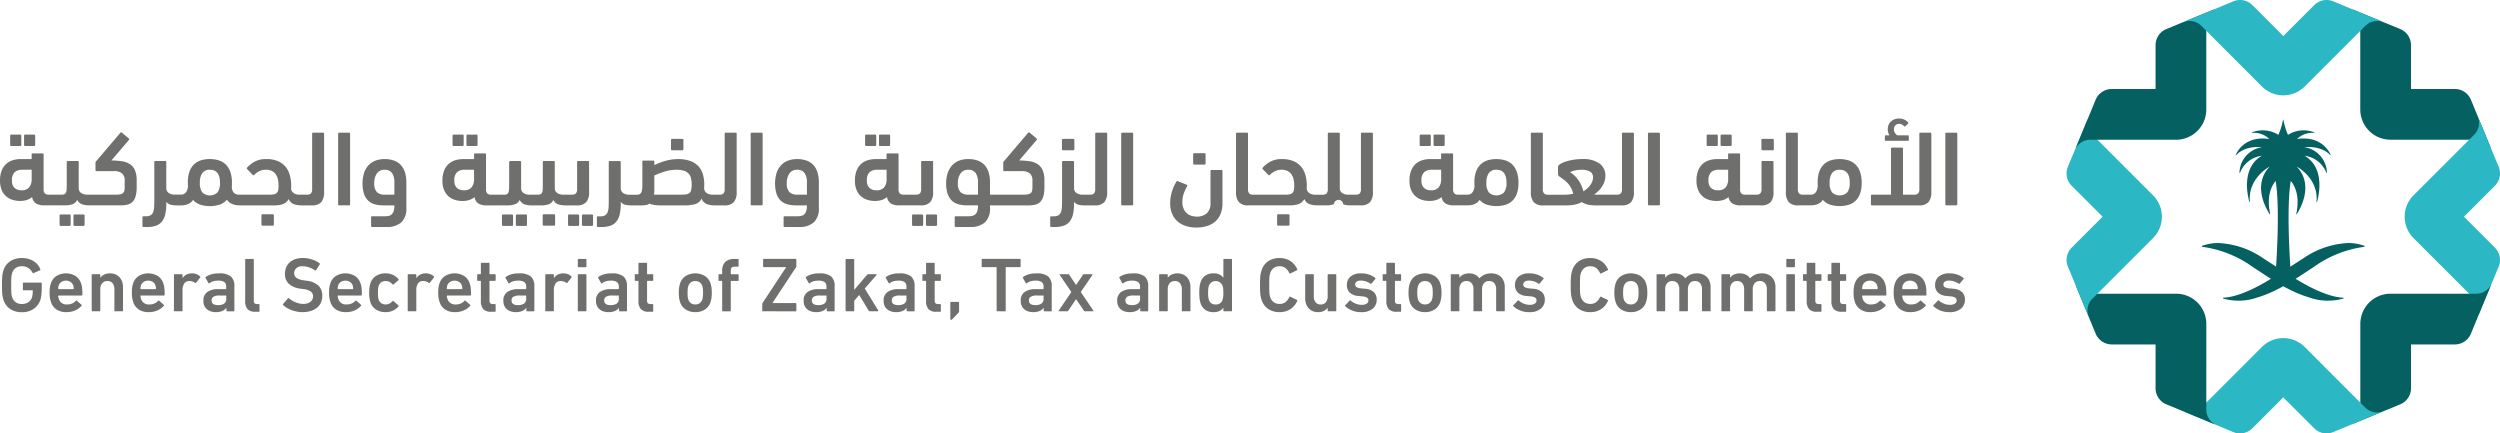 <svg xmlns="http://www.w3.org/2000/svg" width="445.04" height="77.154" viewBox="0 0 445.04 77.154">
  <g id="Layer_1" data-name="Layer 1" transform="translate(-75.118 -137.084)">
    <g id="Group_54" data-name="Group 54">
      <g id="Group_49" data-name="Group 49">
        <g id="Group_47" data-name="Group 47">
          <g id="Group_46" data-name="Group 46">
            <g id="Group_45" data-name="Group 45">
              <path id="Path_300" data-name="Path 300" d="M490,164.625c-.4-.876-1.9-3.375-5.957-2.8a3.8,3.8,0,0,1,3.033-1.08.052.052,0,0,0,.022-.1,5.2,5.2,0,0,0-4.677.445,10.679,10.679,0,0,1-.812-2.65.047.047,0,0,0-.093,0,10.725,10.725,0,0,1-.812,2.65,5.2,5.2,0,0,0-4.677-.445.052.052,0,0,0,.022.1,3.8,3.8,0,0,1,3.033,1.08c-4.055-.574-5.559,1.925-5.957,2.8a.052.052,0,0,0,.086.055c1.652-1.783,4.582-1.395,4.582-1.395a4.721,4.721,0,0,0-4.014,4.525.052.052,0,0,0,.1.024,4.786,4.786,0,0,1,3.865-3.019c-3.48,2.076-2.658,6.557-2.208,8.219a.052.052,0,0,0,.1-.02c-.4-4.244,3.535-6.284,3.535-6.284-3.1,3.224-.691,7.441-.032,8.457a.052.052,0,0,0,.1-.04c-.675-3.161.25-4.974.981-5.856.865,5.119.016,16.12.016,16.12l1.249.973,1.411-.973s-.849-11,.016-16.12c.732.882,1.657,2.695.982,5.856a.052.052,0,0,0,.094.04c.66-1.016,3.071-5.233-.031-8.457,0,0,3.934,2.04,3.535,6.284a.052.052,0,0,0,.1.02c.45-1.662,1.271-6.143-2.208-8.219a4.784,4.784,0,0,1,3.864,3.019.052.052,0,0,0,.1-.024,4.719,4.719,0,0,0-4.014-4.525s2.931-.388,4.583,1.395A.052.052,0,0,0,490,164.625Z" fill="#046061"/>
            </g>
            <path id="Path_301" data-name="Path 301" d="M470.014,180.347a15.262,15.262,0,0,1,8.088,2.784c1.493.94,3.005,1.979,4.585,2.879l0,0c5.391,3.58,8.47,4.038,9.555,4.068a.08.08,0,0,1,.025.155,10.048,10.048,0,0,1-6.111-.208c-3.717-1.112-6.794-3.326-10-5.412a19.939,19.939,0,0,0-8.967-3.585.1.1,0,0,1-.026-.192A8.429,8.429,0,0,1,470.014,180.347Z" fill="#046061"/>
            <path id="Path_302" data-name="Path 302" d="M493.146,180.347a15.267,15.267,0,0,0-8.088,2.784c-1.492.94-3,1.979-4.585,2.879l0,0c-5.391,3.58-8.471,4.038-9.556,4.068a.08.08,0,0,0-.025.155,10.051,10.051,0,0,0,6.112-.208c3.717-1.112,6.793-3.326,9.995-5.412a19.943,19.943,0,0,1,8.968-3.585.1.1,0,0,0,.026-.192A8.431,8.431,0,0,0,493.146,180.347Z" fill="#046061"/>
          </g>
        </g>
        <g id="Group_48" data-name="Group 48">
          <path id="Path_303" data-name="Path 303" d="M518.522,163.422l-3.538-8.576a3.108,3.108,0,0,0-2.874-1.923h-7.786v-.006h-.006v-7.786a3.112,3.112,0,0,0-1.924-2.875l-8.575-3.537a.014.014,0,1,0-.012.025,2.973,2.973,0,0,1,1.478,2.606l0,15.218a5.384,5.384,0,0,0,5.384,5.386h15.225a2.971,2.971,0,0,1,2.6,1.479A.014.014,0,0,0,518.522,163.422Z" fill="#046061"/>
          <path id="Path_304" data-name="Path 304" d="M516.357,193.129l3.562-8.566a3.108,3.108,0,0,0-.672-3.392l-5.507-5.505,0-.005,0,0,5.507-5.505a3.108,3.108,0,0,0,.672-3.392l-3.562-8.566a.014.014,0,0,0-.027.01,2.971,2.971,0,0,1-.8,2.888l-10.764,10.757a5.384,5.384,0,0,0,0,7.616l10.765,10.766a2.971,2.971,0,0,1,.8,2.888A.014.014,0,0,0,516.357,193.129Z" fill="#2bb7c4"/>
          <path id="Path_305" data-name="Path 305" d="M493.82,212.6l8.575-3.538a3.109,3.109,0,0,0,1.924-2.874V198.4h.006V198.4h7.786a3.108,3.108,0,0,0,2.874-1.923l3.538-8.576a.014.014,0,0,0-.026-.012,2.971,2.971,0,0,1-2.6,1.479l-15.218,0a5.384,5.384,0,0,0-5.386,5.384v15.225a2.973,2.973,0,0,1-1.478,2.606A.014.014,0,1,0,493.82,212.6Z" fill="#046061"/>
          <path id="Path_306" data-name="Path 306" d="M464.113,210.438,472.679,214a3.108,3.108,0,0,0,3.392-.672l5.5-5.507,0,0,.005,0,5.505,5.507a3.108,3.108,0,0,0,3.392.672l8.565-3.562a.014.014,0,0,0-.009-.027,2.972,2.972,0,0,1-2.888-.8L485.392,198.85a5.383,5.383,0,0,0-7.615,0l-10.766,10.766a2.973,2.973,0,0,1-2.888.8A.014.014,0,0,0,464.113,210.438Z" fill="#2bb7c4"/>
          <path id="Path_307" data-name="Path 307" d="M444.638,187.9l3.538,8.576a3.11,3.11,0,0,0,2.875,1.923h7.786v.006h.006v7.786a3.108,3.108,0,0,0,1.923,2.874l8.576,3.538a.014.014,0,1,0,.012-.025,2.974,2.974,0,0,1-1.479-2.606l.005-15.218a5.384,5.384,0,0,0-5.384-5.386H447.27a2.974,2.974,0,0,1-2.606-1.479A.014.014,0,0,0,444.638,187.9Z" fill="#046061"/>
          <path id="Path_308" data-name="Path 308" d="M446.8,158.194l-3.562,8.566a3.108,3.108,0,0,0,.672,3.392l5.507,5.505-.005.005.005,0-5.507,5.505a3.108,3.108,0,0,0-.672,3.392l3.562,8.566a.014.014,0,0,0,.026-.01,2.975,2.975,0,0,1,.8-2.888l10.765-10.757a5.385,5.385,0,0,0,0-7.616l-10.766-10.766a2.975,2.975,0,0,1-.8-2.888A.014.014,0,0,0,446.8,158.194Z" fill="#2bb7c4"/>
          <path id="Path_309" data-name="Path 309" d="M469.341,138.72l-8.576,3.537a3.111,3.111,0,0,0-1.923,2.875v7.786h-.006v.006h-7.786a3.11,3.11,0,0,0-2.875,1.923l-3.538,8.576a.014.014,0,0,0,.026.012,2.974,2.974,0,0,1,2.606-1.479l15.218.005a5.384,5.384,0,0,0,5.386-5.384V141.351a2.974,2.974,0,0,1,1.479-2.606A.014.014,0,1,0,469.341,138.72Z" fill="#046061"/>
          <path id="Path_310" data-name="Path 310" d="M499.047,140.885l-8.565-3.562a3.108,3.108,0,0,0-3.392.672l-5.505,5.507-.005,0,0,0-5.5-5.507a3.108,3.108,0,0,0-3.392-.672l-8.566,3.562a.014.014,0,0,0,.01.027,2.973,2.973,0,0,1,2.888.8l10.757,10.765a5.385,5.385,0,0,0,7.616,0l10.766-10.766a2.972,2.972,0,0,1,2.888-.8A.014.014,0,0,0,499.047,140.885Z" fill="#2bb7c4"/>
        </g>
      </g>
      <g id="Group_53" data-name="Group 53">
        <g id="Group_52" data-name="Group 52">
          <g id="Group_50" data-name="Group 50">
            <path id="Rectangle_96" data-name="Rectangle 96" d="M.192,0h1.6a.19.19,0,0,1,.19.19V1.845a.192.192,0,0,1-.192.192H.191A.191.191,0,0,1,0,1.846V.192A.192.192,0,0,1,.192,0Z" transform="translate(76.927 161.041)" fill="#6f6f6e"/>
            <path id="Rectangle_97" data-name="Rectangle 97" d="M.192,0h1.6A.191.191,0,0,1,1.98.191V1.845a.192.192,0,0,1-.192.192H.19A.19.19,0,0,1,0,1.847V.192A.192.192,0,0,1,.192,0Z" transform="translate(79.402 161.041)" fill="#6f6f6e"/>
            <path id="Rectangle_98" data-name="Rectangle 98" d="M.192,0h1.6a.19.19,0,0,1,.19.19V1.845a.192.192,0,0,1-.192.192H.191A.191.191,0,0,1,0,1.846V.192A.192.192,0,0,1,.192,0Z" transform="translate(88.196 175.261)" fill="#6f6f6e"/>
            <path id="Rectangle_99" data-name="Rectangle 99" d="M.192,0h1.6A.191.191,0,0,1,1.98.191V1.845a.192.192,0,0,1-.192.192H.19A.19.19,0,0,1,0,1.847V.192A.192.192,0,0,1,.192,0Z" transform="translate(85.721 175.261)" fill="#6f6f6e"/>
            <path id="Path_311" data-name="Path 311" d="M98.22,166.287a3.6,3.6,0,0,0-1.421-.5,14.681,14.681,0,0,0-1.845-.143l3.134-3.674a.2.2,0,0,0-.076-.266l-1.231-1.028a.18.18,0,0,0-.247.057l-4.112,4.835a2.709,2.709,0,0,1-.19.211.348.348,0,0,0-.115.25v1.327a.169.169,0,0,0,.191.192h3.064a2.215,2.215,0,0,1,1.476.407,1.588,1.588,0,0,1,.466,1.261v1.023a4.585,4.585,0,0,1-.047.72.847.847,0,0,1-.21.455.946.946,0,0,1-.466.246,3.5,3.5,0,0,1-.819.076H90.708a1.948,1.948,0,0,1-1.151-.3,1,1,0,0,1-.428-.872v-4.631a.168.168,0,0,0-.189-.19H87.317a.631.631,0,0,0-.217.038.149.149,0,0,0-.1.152v3.947q0,.513-.019.864a1.842,1.842,0,0,1-.1.569.615.615,0,0,1-.267.322,1.055,1.055,0,0,1-.523.1H84.845a1.167,1.167,0,0,0-.172.013.9.9,0,0,0-.151-.013H83.8a.954.954,0,0,1-.7-.218,1.107,1.107,0,0,1-.219-.788v-6.152a.168.168,0,0,0-.19-.19H80.943a.168.168,0,0,0-.19.19v.819h-1.9a5.026,5.026,0,0,0-1.389.19,3.044,3.044,0,0,0-2.028,1.828,4.755,4.755,0,0,0-.314,1.846,4.182,4.182,0,0,0,.286,1.628,3,3,0,0,0,1.913,1.761,4.6,4.6,0,0,0,1.4.209,3.808,3.808,0,0,0,1.161-.175,2.624,2.624,0,0,0,.952-.525,1.679,1.679,0,0,0,.695,1.154,2.744,2.744,0,0,0,1.456.326h1.542a1.469,1.469,0,0,0,.207-.015c.041,0,.072.015.116.015h1.771a4.039,4.039,0,0,0,1.446-.211,1.457,1.457,0,0,0,.8-.769,1.532,1.532,0,0,0,.873.8,4.131,4.131,0,0,0,1.295.182h5.616a4.528,4.528,0,0,0,1.251-.152,1.807,1.807,0,0,0,.868-.534,2.467,2.467,0,0,0,.509-1,6.06,6.06,0,0,0,.17-1.575v-1.144a4.568,4.568,0,0,0-.321-1.87A2.424,2.424,0,0,0,98.22,166.287Zm-17.467,2.626a2.317,2.317,0,0,1-.438,1.525,1.667,1.667,0,0,1-1.352.52,1.8,1.8,0,0,1-1.256-.416,1.66,1.66,0,0,1-.457-1.288,1.935,1.935,0,0,1,.5-1.534,1.972,1.972,0,0,1,1.314-.417h1.694Z" fill="#6f6f6e"/>
            <path id="Rectangle_100" data-name="Rectangle 100" d="M.192,0H2.018a.191.191,0,0,1,.191.191V1.845a.192.192,0,0,1-.192.192H.191A.191.191,0,0,1,0,1.846V.192A.192.192,0,0,1,.192,0Z" transform="translate(121.661 175.223)" fill="#6f6f6e"/>
            <path id="Path_312" data-name="Path 312" d="M132.627,160.7h-1.755a.167.167,0,0,0-.188.19v9.844a1.108,1.108,0,0,1-.219.789.955.955,0,0,1-.695.218h-1.256a1.919,1.919,0,0,1-1.113-.285,1.073,1.073,0,0,1-.467-.8c0-.076,0-.152.01-.228s.009-.158.009-.246a7.429,7.429,0,0,0-.219-1.832,4.039,4.039,0,0,0-.732-1.518,3.587,3.587,0,0,0-1.371-1.044,5.145,5.145,0,0,0-2.132-.389,4.189,4.189,0,0,0-2,.438,5.045,5.045,0,0,0-1.409,1.1c-.076.076-.063.165.038.266l.99,1.028a.176.176,0,0,0,.267-.019,3.127,3.127,0,0,1,.914-.666,2.6,2.6,0,0,1,1.142-.248,2.362,2.362,0,0,1,1.075.218,1.877,1.877,0,0,1,.695.6,2.445,2.445,0,0,1,.381.891,5.136,5.136,0,0,1,.114,1.118,4.381,4.381,0,0,1-.057.768,1,1,0,0,1-.228.5.935.935,0,0,1-.476.265,3.4,3.4,0,0,1-.8.076h-5.578a1.148,1.148,0,0,1-.809-.332,1.555,1.555,0,0,1-.371-1.129,2.675,2.675,0,0,0,.019-.314v-.332a5.829,5.829,0,0,0-.3-1.974,3.3,3.3,0,0,0-.82-1.309,3.187,3.187,0,0,0-1.25-.721,5.537,5.537,0,0,0-3.111-.01,3.192,3.192,0,0,0-1.231.7,3.279,3.279,0,0,0-.82,1.253,5.471,5.471,0,0,0-.315,1.869v.285a2.234,2.234,0,0,0,.019.285,2.006,2.006,0,0,1-.381,1.357,1.116,1.116,0,0,1-.818.37H106.3a1.951,1.951,0,0,1-1.152-.3,1,1,0,0,1-.428-.872v-4.631a.168.168,0,0,0-.189-.19h-1.755a.167.167,0,0,0-.188.191v6.8q0,.686-.029,1.209a2.953,2.953,0,0,1-.171.894,1.11,1.11,0,0,1-.447.562,1.62,1.62,0,0,1-.857.19h-.419a.168.168,0,0,0-.19.19V177.3a.168.168,0,0,0,.19.19h.705a4.323,4.323,0,0,0,1.594-.257,2.354,2.354,0,0,0,1.029-.772,3.3,3.3,0,0,0,.557-1.287,8.475,8.475,0,0,0,.17-1.8v-.362a1.436,1.436,0,0,0,.79.519,4.683,4.683,0,0,0,1.113.115h.686a4.506,4.506,0,0,0,.571-.038,2.637,2.637,0,0,0,.59-.144,2.35,2.35,0,0,0,.556-.3,1.735,1.735,0,0,0,.461-.5,2.881,2.881,0,0,0,1.276.855,5.781,5.781,0,0,0,3.457-.009,2.887,2.887,0,0,0,1.285-.885,2,2,0,0,0,.567.568,2.665,2.665,0,0,0,.669.308,2.953,2.953,0,0,0,.7.125c.214.012.418.017.617.018h5.9a4.4,4.4,0,0,0,1.551-.24,1.885,1.885,0,0,0,1-.894,1.618,1.618,0,0,0,.924.923,4.2,4.2,0,0,0,1.4.211h1.771a2.161,2.161,0,0,0,1.7-.58,2.713,2.713,0,0,0,.509-1.818V160.888A.168.168,0,0,0,132.627,160.7Zm-18.788,10.634a1.978,1.978,0,0,1-2.707.009,2.755,2.755,0,0,1-.436-1.744,2.832,2.832,0,0,1,.436-1.706,1.562,1.562,0,0,1,1.344-.588q1.8,0,1.8,2.294A2.76,2.76,0,0,1,113.839,171.332Z" fill="#6f6f6e"/>
            <path id="Rectangle_101" data-name="Rectangle 101" d="M.19,0H1.943a.188.188,0,0,1,.188.188V12.754a.19.19,0,0,1-.19.19H.188A.188.188,0,0,1,0,12.756V.19A.19.19,0,0,1,.19,0Z" transform="translate(135.31 160.698)" fill="#6f6f6e"/>
            <path id="Path_313" data-name="Path 313" d="M146.367,166.352a3.119,3.119,0,0,0-1.231-.724,5.164,5.164,0,0,0-1.574-.228,4.622,4.622,0,0,0-1.489.238,3.317,3.317,0,0,0-1.25.761,3.644,3.644,0,0,0-.859,1.352,6.538,6.538,0,0,0-.057,3.817,3.046,3.046,0,0,0,.733,1.208,2.715,2.715,0,0,0,1.17.667,5.77,5.77,0,0,0,1.59.2h1.923a3.369,3.369,0,0,1-.124,1.009,1.357,1.357,0,0,1-.352.591,1.151,1.151,0,0,1-.553.276,3.517,3.517,0,0,1-.7.066h-2.227a.168.168,0,0,0-.19.19V177.3a.168.168,0,0,0,.19.19h2.57a3.772,3.772,0,0,0,2.619-.819,3.36,3.36,0,0,0,.9-2.608v-4.454a5.853,5.853,0,0,0-.287-1.961A3.308,3.308,0,0,0,146.367,166.352Zm-1.044,5.387h-1.695a2.025,2.025,0,0,1-1.4-.436,2.152,2.152,0,0,1-.485-1.63,2.832,2.832,0,0,1,.476-1.725,1.578,1.578,0,0,1,1.351-.645,1.535,1.535,0,0,1,1.333.579,2.873,2.873,0,0,1,.419,1.7Z" fill="#6f6f6e"/>
            <path id="Rectangle_102" data-name="Rectangle 102" d="M.192,0h1.6A.191.191,0,0,1,1.98.191V1.845a.192.192,0,0,1-.192.192H.19A.19.19,0,0,1,0,1.847V.192A.192.192,0,0,1,.192,0Z" transform="translate(158.153 161.041)" fill="#6f6f6e"/>
            <path id="Rectangle_103" data-name="Rectangle 103" d="M.192,0h1.6a.19.19,0,0,1,.19.19V1.845a.192.192,0,0,1-.192.192H.192A.192.192,0,0,1,0,1.845V.192A.192.192,0,0,1,.192,0Z" transform="translate(155.678 161.041)" fill="#6f6f6e"/>
            <path id="Rectangle_104" data-name="Rectangle 104" d="M.192,0h1.6a.19.19,0,0,1,.19.19V1.845a.192.192,0,0,1-.192.192H.191A.191.191,0,0,1,0,1.846V.192A.192.192,0,0,1,.192,0Z" transform="translate(166.947 175.261)" fill="#6f6f6e"/>
            <path id="Rectangle_105" data-name="Rectangle 105" d="M.192,0h1.6A.191.191,0,0,1,1.98.191V1.846a.191.191,0,0,1-.191.191H.192A.192.192,0,0,1,0,1.845V.192A.192.192,0,0,1,.192,0Z" transform="translate(164.473 175.261)" fill="#6f6f6e"/>
            <path id="Rectangle_106" data-name="Rectangle 106" d="M.192,0H2.018a.191.191,0,0,1,.191.191V1.845a.192.192,0,0,1-.192.192H.191A.191.191,0,0,1,0,1.846V.192A.192.192,0,0,1,.192,0Z" transform="translate(171.726 175.223)" fill="#6f6f6e"/>
            <path id="Path_314" data-name="Path 314" d="M179.478,173.062a2.713,2.713,0,0,0,.509-1.818v-5.311a.168.168,0,0,0-.188-.191h-1.755a.168.168,0,0,0-.189.19v4.8a1.1,1.1,0,0,1-.219.788.953.953,0,0,1-.694.218h-1.485a1.952,1.952,0,0,1-1.152-.3,1,1,0,0,1-.428-.872v-4.631a.168.168,0,0,0-.189-.19h-1.755a.167.167,0,0,0-.188.19v4.023c0,.329-.007.608-.019.835a1.736,1.736,0,0,1-.1.55.569.569,0,0,1-.276.3,1.167,1.167,0,0,1-.514.1h-.914c-.018,0-.033.005-.051.006s-.053-.006-.082-.006h-.324a1.954,1.954,0,0,1-1.152-.3,1,1,0,0,1-.428-.872v-4.631a.168.168,0,0,0-.189-.19h-1.622a.631.631,0,0,0-.217.038.148.148,0,0,0-.1.152v3.947c0,.342-.007.63-.019.864a1.839,1.839,0,0,1-.105.569.613.613,0,0,1-.266.322,1.059,1.059,0,0,1-.524.1H163.6a1.157,1.157,0,0,0-.172.013.913.913,0,0,0-.151-.013h-.724a.951.951,0,0,1-.694-.218,1.107,1.107,0,0,1-.219-.788v-6.152a.168.168,0,0,0-.191-.19H159.7a.168.168,0,0,0-.19.19v.819h-1.9a5.021,5.021,0,0,0-1.389.19,3.044,3.044,0,0,0-2.028,1.828,4.755,4.755,0,0,0-.314,1.846,4.182,4.182,0,0,0,.285,1.628,3,3,0,0,0,1.914,1.761,4.6,4.6,0,0,0,1.4.209,3.808,3.808,0,0,0,1.161-.175,2.632,2.632,0,0,0,.952-.525,1.675,1.675,0,0,0,.7,1.154,2.741,2.741,0,0,0,1.456.326h1.542a1.469,1.469,0,0,0,.207-.015c.04,0,.072.015.116.015h1.77a4.049,4.049,0,0,0,1.447-.211,1.46,1.46,0,0,0,.8-.769,1.529,1.529,0,0,0,.873.8,4.127,4.127,0,0,0,1.295.182c.023,0,.043,0,.065,0s.03,0,.049,0h1.5a3.888,3.888,0,0,0,1.428-.211,1.466,1.466,0,0,0,.783-.769,1.529,1.529,0,0,0,.873.8,4.052,4.052,0,0,0,1.148.173c.025,0,.043.009.07.009h2.075A2.161,2.161,0,0,0,179.478,173.062Zm-19.973-4.149a2.323,2.323,0,0,1-.438,1.525,1.669,1.669,0,0,1-1.352.52,1.791,1.791,0,0,1-1.256-.416,1.66,1.66,0,0,1-.457-1.288,1.935,1.935,0,0,1,.495-1.534,1.972,1.972,0,0,1,1.314-.417h1.694Z" fill="#6f6f6e"/>
            <path id="Rectangle_107" data-name="Rectangle 107" d="M.192,0h1.6A.191.191,0,0,1,1.98.191V1.845a.192.192,0,0,1-.192.192H.19A.19.19,0,0,1,0,1.847V.192A.192.192,0,0,1,.192,0Z" transform="translate(178.712 175.261)" fill="#6f6f6e"/>
            <path id="Rectangle_108" data-name="Rectangle 108" d="M.192,0h1.6a.19.19,0,0,1,.19.19V1.845a.192.192,0,0,1-.192.192H.191A.191.191,0,0,1,0,1.846V.192A.192.192,0,0,1,.192,0Z" transform="translate(176.237 175.261)" fill="#6f6f6e"/>
            <path id="Rectangle_109" data-name="Rectangle 109" d="M.19,0H2.016a.192.192,0,0,1,.192.192V1.845a.192.192,0,0,1-.192.192H.19A.19.19,0,0,1,0,1.847V.19A.19.19,0,0,1,.19,0Z" transform="translate(194.569 161.802)" fill="#6f6f6e"/>
            <path id="Path_315" data-name="Path 315" d="M206.068,160.7h-1.755a.167.167,0,0,0-.188.19v9.844a1.108,1.108,0,0,1-.219.789.956.956,0,0,1-.7.218H202.05a1.906,1.906,0,0,1-1.142-.3,1.057,1.057,0,0,1-.438-.873c0-.076,0-.167.009-.275s.01-.225.01-.351a6.378,6.378,0,0,0-.258-1.869,3.516,3.516,0,0,0-.82-1.433,3.724,3.724,0,0,0-1.45-.911,6.213,6.213,0,0,0-2.127-.323,8.084,8.084,0,0,0-2.251.314,12.212,12.212,0,0,0-1.984.752v-.609a.168.168,0,0,0-.189-.191h-1.755a.168.168,0,0,0-.188.191v3.909c0,.266-.007.519-.019.759a2.622,2.622,0,0,1-.1.635.848.848,0,0,1-.276.427.87.87,0,0,1-.552.152h-.876c-.021,0-.04,0-.061,0s-.034,0-.053,0H187.2a1.949,1.949,0,0,1-1.152-.3,1,1,0,0,1-.428-.872v-4.631a.168.168,0,0,0-.189-.19h-1.755a.167.167,0,0,0-.188.191v6.8q0,.686-.029,1.209a2.953,2.953,0,0,1-.171.894,1.109,1.109,0,0,1-.447.562,1.62,1.62,0,0,1-.857.19h-.419a.168.168,0,0,0-.19.19V177.3a.168.168,0,0,0,.19.19h.7a4.325,4.325,0,0,0,1.6-.257,2.354,2.354,0,0,0,1.029-.772,3.3,3.3,0,0,0,.557-1.287,8.474,8.474,0,0,0,.17-1.8v-.362a1.437,1.437,0,0,0,.79.519,4.683,4.683,0,0,0,1.113.115c.027,0,.05,0,.076-.005s.024.005.038.005h1.58a5.794,5.794,0,0,0,.867-.057,1.6,1.6,0,0,0,.675-.266,1.5,1.5,0,0,0,.467.171q.276.057.58.1t.629.048c.215.007.425.009.628.009h3.75a7.594,7.594,0,0,0,2.027-.22,1.867,1.867,0,0,0,1.171-.991,1.655,1.655,0,0,0,.923.971,3.883,3.883,0,0,0,1.306.236c.013,0,.022,0,.036,0h1.77a2.16,2.16,0,0,0,1.7-.58,2.707,2.707,0,0,0,.51-1.818V160.888A.168.168,0,0,0,206.068,160.7Zm-7.921,10.235a.9.9,0,0,1-.372.569,1.615,1.615,0,0,1-.783.209q-.506.028-1.327.028h-4.142a3.925,3.925,0,0,0,.057-.4c.013-.139.019-.285.019-.436v-2.578a14.281,14.281,0,0,1,1.833-.7,6.992,6.992,0,0,1,2.1-.323,4.286,4.286,0,0,1,1.317.171,2.029,2.029,0,0,1,.831.493,1.751,1.751,0,0,1,.439.8,4.31,4.31,0,0,1,.124,1.08A4.784,4.784,0,0,1,198.147,170.933Z" fill="#6f6f6e"/>
            <path id="Rectangle_110" data-name="Rectangle 110" d="M.19,0H1.943a.188.188,0,0,1,.188.188V12.754a.19.19,0,0,1-.19.19H.188A.188.188,0,0,1,0,12.756V.19A.19.19,0,0,1,.19,0Z" transform="translate(208.75 160.698)" fill="#6f6f6e"/>
            <path id="Path_316" data-name="Path 316" d="M219.807,166.352a3.108,3.108,0,0,0-1.23-.724A5.166,5.166,0,0,0,217,165.4a4.616,4.616,0,0,0-1.488.238,3.3,3.3,0,0,0-1.25.761,3.632,3.632,0,0,0-.859,1.352,6.538,6.538,0,0,0-.057,3.817,3.055,3.055,0,0,0,.732,1.208,2.719,2.719,0,0,0,1.171.667,5.77,5.77,0,0,0,1.59.2h1.922a3.337,3.337,0,0,1-.124,1.009,1.338,1.338,0,0,1-.352.591,1.147,1.147,0,0,1-.552.276,3.524,3.524,0,0,1-.7.066H214.8a.168.168,0,0,0-.19.19V177.3a.168.168,0,0,0,.19.19h2.57a3.773,3.773,0,0,0,2.619-.819,3.364,3.364,0,0,0,.9-2.608v-4.454a5.855,5.855,0,0,0-.286-1.961A3.3,3.3,0,0,0,219.807,166.352Zm-1.044,5.387h-1.694a2.025,2.025,0,0,1-1.4-.436,2.148,2.148,0,0,1-.486-1.63,2.839,2.839,0,0,1,.476-1.725,1.58,1.58,0,0,1,1.352-.645,1.532,1.532,0,0,1,1.332.579,2.873,2.873,0,0,1,.419,1.7Z" fill="#6f6f6e"/>
            <path id="Rectangle_111" data-name="Rectangle 111" d="M.192,0h1.6A.191.191,0,0,1,1.98.191V1.845a.192.192,0,0,1-.192.192H.19A.19.19,0,0,1,0,1.847V.192A.192.192,0,0,1,.192,0Z" transform="translate(231.594 161.041)" fill="#6f6f6e"/>
            <path id="Rectangle_112" data-name="Rectangle 112" d="M.192,0h1.6a.19.19,0,0,1,.19.19V1.847a.19.19,0,0,1-.19.19H.192A.192.192,0,0,1,0,1.845V.192A.192.192,0,0,1,.192,0Z" transform="translate(229.119 161.041)" fill="#6f6f6e"/>
            <path id="Path_317" data-name="Path 317" d="M239.017,173.642a2.16,2.16,0,0,0,1.7-.58,2.707,2.707,0,0,0,.51-1.818v-5.311a.168.168,0,0,0-.189-.191h-1.755a.167.167,0,0,0-.188.19v4.8a1.1,1.1,0,0,1-.219.788.955.955,0,0,1-.7.218h-1.237a1.088,1.088,0,0,0-.119.009.961.961,0,0,0-.11-.009h-.723a.954.954,0,0,1-.695-.218,1.106,1.106,0,0,1-.219-.788v-6.152a.168.168,0,0,0-.19-.19h-1.752a.168.168,0,0,0-.19.19v.819h-1.9a5.026,5.026,0,0,0-1.389.19,3.044,3.044,0,0,0-2.028,1.828,4.755,4.755,0,0,0-.314,1.846,4.182,4.182,0,0,0,.286,1.628,3,3,0,0,0,1.913,1.761,4.6,4.6,0,0,0,1.4.209,3.808,3.808,0,0,0,1.161-.175,2.624,2.624,0,0,0,.952-.525,1.679,1.679,0,0,0,.7,1.154,2.744,2.744,0,0,0,1.456.326h1.542a1.547,1.547,0,0,0,.158-.009c.025,0,.044.009.071.009Zm-6.072-4.729a2.317,2.317,0,0,1-.438,1.525,1.667,1.667,0,0,1-1.352.52,1.8,1.8,0,0,1-1.256-.416,1.66,1.66,0,0,1-.457-1.288,1.935,1.935,0,0,1,.495-1.534,1.972,1.972,0,0,1,1.314-.417h1.694Z" fill="#6f6f6e"/>
            <path id="Rectangle_113" data-name="Rectangle 113" d="M.192,0h1.6A.191.191,0,0,1,1.98.191V1.845a.192.192,0,0,1-.192.192H.19A.19.19,0,0,1,0,1.847V.192A.192.192,0,0,1,.192,0Z" transform="translate(239.95 175.261)" fill="#6f6f6e"/>
            <path id="Rectangle_114" data-name="Rectangle 114" d="M.192,0h1.6a.19.19,0,0,1,.19.19V1.845a.192.192,0,0,1-.192.192H.191A.191.191,0,0,1,0,1.846V.192A.192.192,0,0,1,.192,0Z" transform="translate(237.476 175.261)" fill="#6f6f6e"/>
            <path id="Path_318" data-name="Path 318" d="M259.816,166.287a3.6,3.6,0,0,0-1.421-.5,14.68,14.68,0,0,0-1.845-.143l3.134-3.674a.2.2,0,0,0-.076-.266l-1.23-1.028a.181.181,0,0,0-.248.057l-4.112,4.835a2.71,2.71,0,0,1-.19.211.352.352,0,0,0-.115.25v1.327a.169.169,0,0,0,.191.192h3.065a2.212,2.212,0,0,1,1.475.407,1.588,1.588,0,0,1,.466,1.261v1.023a4.468,4.468,0,0,1-.047.72.853.853,0,0,1-.209.455.954.954,0,0,1-.467.246,3.494,3.494,0,0,1-.818.076h-6.016v-2.145a5.82,5.82,0,0,0-.287-1.955,3.3,3.3,0,0,0-.8-1.29,3.113,3.113,0,0,0-1.231-.721,5.164,5.164,0,0,0-1.574-.228,4.612,4.612,0,0,0-1.488.238,3.222,3.222,0,0,0-1.241.761,3.816,3.816,0,0,0-.859,1.352,5.461,5.461,0,0,0-.324,1.989,5.622,5.622,0,0,0,.257,1.828,3.046,3.046,0,0,0,.733,1.208,2.713,2.713,0,0,0,1.171.667,5.762,5.762,0,0,0,1.589.2h1.923a3.449,3.449,0,0,1-.115.971,1.388,1.388,0,0,1-.323.591,1.173,1.173,0,0,1-.533.295,3.009,3.009,0,0,1-.762.085h-2.227a.168.168,0,0,0-.19.19V177.3a.168.168,0,0,0,.19.19h2.57a3.771,3.771,0,0,0,2.619-.819,3.36,3.36,0,0,0,.9-2.608v-.419h6.891a4.528,4.528,0,0,0,1.251-.152,1.807,1.807,0,0,0,.868-.534,2.468,2.468,0,0,0,.51-1,6.1,6.1,0,0,0,.17-1.575v-1.144a4.55,4.55,0,0,0-.322-1.87A2.418,2.418,0,0,0,259.816,166.287Zm-10.6,5.452h-1.695a2.025,2.025,0,0,1-1.4-.436,2.152,2.152,0,0,1-.485-1.63,2.8,2.8,0,0,1,.485-1.725,1.587,1.587,0,0,1,1.342-.645,1.534,1.534,0,0,1,1.333.579,2.873,2.873,0,0,1,.419,1.7Z" fill="#6f6f6e"/>
            <path id="Rectangle_115" data-name="Rectangle 115" d="M.192,0H2.018a.19.19,0,0,1,.19.19V1.845a.192.192,0,0,1-.192.192H.19A.19.19,0,0,1,0,1.847V.192A.192.192,0,0,1,.192,0Z" transform="translate(264.164 161.802)" fill="#6f6f6e"/>
            <path id="Path_319" data-name="Path 319" d="M272.028,160.7h-1.755a.167.167,0,0,0-.189.19v9.844a1.108,1.108,0,0,1-.219.789.953.953,0,0,1-.694.218h-1.276a1.948,1.948,0,0,1-1.151-.3,1,1,0,0,1-.429-.872v-4.631a.167.167,0,0,0-.188-.19h-1.755a.168.168,0,0,0-.189.191v6.8q0,.686-.028,1.209a2.982,2.982,0,0,1-.172.894,1.1,1.1,0,0,1-.447.562,1.618,1.618,0,0,1-.857.19h-.418a.168.168,0,0,0-.191.19V177.3a.168.168,0,0,0,.191.19h.7a4.32,4.32,0,0,0,1.594-.257,2.342,2.342,0,0,0,1.029-.772,3.3,3.3,0,0,0,.557-1.287,8.474,8.474,0,0,0,.17-1.8v-.362a1.44,1.44,0,0,0,.79.519,4.686,4.686,0,0,0,1.114.115h1.789a2.161,2.161,0,0,0,1.7-.58,2.713,2.713,0,0,0,.509-1.818V160.888A.167.167,0,0,0,272.028,160.7Z" fill="#6f6f6e"/>
            <path id="Rectangle_116" data-name="Rectangle 116" d="M.19,0H1.943a.188.188,0,0,1,.188.188V12.754a.19.19,0,0,1-.19.19H.188A.188.188,0,0,1,0,12.756V.19A.19.19,0,0,1,.19,0Z" transform="translate(274.71 160.698)" fill="#6f6f6e"/>
            <path id="Path_320" data-name="Path 320" d="M292.549,167.341h-1.755a.168.168,0,0,0-.189.191v5.654a2.368,2.368,0,0,1-.666,1.875,2.6,2.6,0,0,1-1.771.58,3.43,3.43,0,0,1-.894-.123,2.2,2.2,0,0,1-.828-.429,2.275,2.275,0,0,1-.609-.809,2.907,2.907,0,0,1-.239-1.247,4.319,4.319,0,0,1,.277-1.57,9.106,9.106,0,0,1,.58-1.247.248.248,0,0,0,.029-.143q-.011-.066-.105-.1l-1.542-.609c-.127-.088-.222-.076-.285.038a7.349,7.349,0,0,0-.8,1.771,6.8,6.8,0,0,0-.323,2.056,4.831,4.831,0,0,0,.351,1.922,3.685,3.685,0,0,0,.978,1.361,4.11,4.11,0,0,0,1.473.81,6.153,6.153,0,0,0,1.852.266,6.391,6.391,0,0,0,1.9-.266,4.014,4.014,0,0,0,1.472-.81,3.557,3.557,0,0,0,.95-1.361,5.042,5.042,0,0,0,.332-1.9v-5.711A.168.168,0,0,0,292.549,167.341Z" fill="#6f6f6e"/>
            <path id="Rectangle_117" data-name="Rectangle 117" d="M.192,0H2.016a.192.192,0,0,1,.192.192V1.845a.192.192,0,0,1-.192.192H.191A.191.191,0,0,1,0,1.846V.192A.192.192,0,0,1,.192,0Z" transform="translate(287.521 164.353)" fill="#6f6f6e"/>
            <path id="Rectangle_118" data-name="Rectangle 118" d="M.192,0H2.018a.191.191,0,0,1,.191.191V1.845a.192.192,0,0,1-.192.192H.191A.191.191,0,0,1,0,1.846V.192A.192.192,0,0,1,.192,0Z" transform="translate(302.464 175.223)" fill="#6f6f6e"/>
            <path id="Path_321" data-name="Path 321" d="M319.332,160.7h-1.755a.167.167,0,0,0-.189.19v9.844a1.108,1.108,0,0,1-.219.789.953.953,0,0,1-.694.218H315.2a1.948,1.948,0,0,1-1.151-.3,1.006,1.006,0,0,1-.429-.874v-9.673a.167.167,0,0,0-.188-.19h-1.755a.167.167,0,0,0-.189.19v9.844a1.108,1.108,0,0,1-.219.789.955.955,0,0,1-.7.218h-1.256a1.915,1.915,0,0,1-1.113-.285,1.067,1.067,0,0,1-.467-.8q0-.114.009-.228c.007-.076.01-.158.01-.246a7.427,7.427,0,0,0-.219-1.832,4.039,4.039,0,0,0-.732-1.518,3.6,3.6,0,0,0-1.371-1.044,5.145,5.145,0,0,0-2.132-.389,4.186,4.186,0,0,0-2,.438,5.044,5.044,0,0,0-1.409,1.1c-.076.076-.064.165.038.266l.99,1.028a.176.176,0,0,0,.267-.019,3.136,3.136,0,0,1,.913-.666,2.6,2.6,0,0,1,1.143-.248,2.362,2.362,0,0,1,1.075.218,1.878,1.878,0,0,1,.7.6,2.445,2.445,0,0,1,.381.891,5.137,5.137,0,0,1,.114,1.118,4.382,4.382,0,0,1-.057.768.991.991,0,0,1-.229.5.927.927,0,0,1-.476.265,3.386,3.386,0,0,1-.8.076H298.2a.955.955,0,0,1-.7-.218,1.108,1.108,0,0,1-.219-.789v-9.844a.167.167,0,0,0-.188-.19h-1.755a.168.168,0,0,0-.189.19v10.356a2.707,2.707,0,0,0,.51,1.818,2.16,2.16,0,0,0,1.7.58h7.4a4.4,4.4,0,0,0,1.552-.24,1.885,1.885,0,0,0,1-.894,1.618,1.618,0,0,0,.924.923,4.2,4.2,0,0,0,1.4.211h1.6a3.409,3.409,0,0,0,1.351-.22.82.82,0,0,1,1.637.038,4.127,4.127,0,0,0,1.3.182h1.789a2.161,2.161,0,0,0,1.7-.58,2.713,2.713,0,0,0,.509-1.818V160.888A.167.167,0,0,0,319.332,160.7Z" fill="#6f6f6e"/>
            <path id="Rectangle_119" data-name="Rectangle 119" d="M.192,0h1.6a.19.19,0,0,1,.19.19V1.845a.192.192,0,0,1-.192.192H.191A.191.191,0,0,1,0,1.846V.192A.192.192,0,0,1,.192,0Z" transform="translate(327.839 161.041)" fill="#6f6f6e"/>
            <path id="Rectangle_120" data-name="Rectangle 120" d="M.192,0h1.6A.191.191,0,0,1,1.98.191V1.845a.192.192,0,0,1-.192.192H.19A.19.19,0,0,1,0,1.847V.192A.192.192,0,0,1,.192,0Z" transform="translate(330.314 161.041)" fill="#6f6f6e"/>
            <path id="Path_322" data-name="Path 322" d="M344.312,166.352a3.193,3.193,0,0,0-1.25-.724,5.537,5.537,0,0,0-3.111-.01,3.192,3.192,0,0,0-1.231.7,3.279,3.279,0,0,0-.82,1.253,5.5,5.5,0,0,0-.315,1.869v.285a2.234,2.234,0,0,0,.019.285,2.564,2.564,0,0,1-.114.825,1.6,1.6,0,0,1-.286.532.992.992,0,0,1-.38.284,1.087,1.087,0,0,1-.419.086h-.743c-.046,0-.087,0-.129.008s-.064-.008-.1-.008h-.723a.954.954,0,0,1-.7-.218,1.107,1.107,0,0,1-.219-.788v-6.152a.168.168,0,0,0-.19-.19h-1.752a.168.168,0,0,0-.19.19v.819h-1.9a5.026,5.026,0,0,0-1.389.19,3.044,3.044,0,0,0-2.028,1.828,4.755,4.755,0,0,0-.314,1.846,4.182,4.182,0,0,0,.286,1.628,3,3,0,0,0,1.913,1.761,4.6,4.6,0,0,0,1.4.209,3.809,3.809,0,0,0,1.161-.175,2.632,2.632,0,0,0,.952-.525,1.679,1.679,0,0,0,.7,1.154,2.744,2.744,0,0,0,1.456.326h1.542c.046,0,.086,0,.128-.007s.065.007.1.007h.667a4.506,4.506,0,0,0,.571-.038,2.637,2.637,0,0,0,.59-.144,2.35,2.35,0,0,0,.556-.3,1.734,1.734,0,0,0,.461-.5,2.882,2.882,0,0,0,1.278.855,5.753,5.753,0,0,0,3.317.031,3.1,3.1,0,0,0,1.239-.723,3.324,3.324,0,0,0,.8-1.276,5.571,5.571,0,0,0,.286-1.9,5.857,5.857,0,0,0-.3-1.98A3.316,3.316,0,0,0,344.312,166.352Zm-12.647,2.561a2.317,2.317,0,0,1-.438,1.525,1.667,1.667,0,0,1-1.352.52,1.8,1.8,0,0,1-1.256-.416,1.66,1.66,0,0,1-.457-1.288,1.935,1.935,0,0,1,.5-1.534,1.972,1.972,0,0,1,1.314-.417h1.694Zm11.2,2.419a1.98,1.98,0,0,1-2.708.009,2.755,2.755,0,0,1-.436-1.744,2.832,2.832,0,0,1,.436-1.706,1.562,1.562,0,0,1,1.344-.588q1.8,0,1.8,2.294A2.767,2.767,0,0,1,342.861,171.332Z" fill="#6f6f6e"/>
            <path id="Path_323" data-name="Path 323" d="M365.8,160.7h-1.755a.167.167,0,0,0-.188.19v9.844a1.108,1.108,0,0,1-.219.789.955.955,0,0,1-.695.218h-3.7a1.4,1.4,0,0,1-.333-.038,5.3,5.3,0,0,0,.7-.569,4.459,4.459,0,0,0,.647-.769,4.259,4.259,0,0,0,.466-.93,3.136,3.136,0,0,0,.181-1.073,2.623,2.623,0,0,0-1.009-2.144,5.07,5.07,0,0,0-3.2-.816,9.505,9.505,0,0,0-2.913.465,3.919,3.919,0,0,0-.951.446q-.361.246-.362.455v1.2a1.221,1.221,0,0,0,.029.275.554.554,0,0,0,.238.276q.379.266.752.54a5.115,5.115,0,0,1,.7.627,4.337,4.337,0,0,1,.58.806,4.225,4.225,0,0,1,.409,1.082,6.591,6.591,0,0,1-.894.143c-.255.019-.483.028-.686.028h-2.912a.954.954,0,0,1-.7-.218,1.108,1.108,0,0,1-.219-.789v-9.844a.167.167,0,0,0-.188-.19h-1.755a.168.168,0,0,0-.189.19v10.356a2.713,2.713,0,0,0,.509,1.818,2.161,2.161,0,0,0,1.7.58h4.264a7.4,7.4,0,0,0,1.257-.123,4.332,4.332,0,0,0,1.332-.467,3.507,3.507,0,0,0,1.171.467,6.673,6.673,0,0,0,1.3.123h4.607a2.161,2.161,0,0,0,1.7-.58,2.713,2.713,0,0,0,.509-1.818V160.888A.168.168,0,0,0,365.8,160.7Zm-7.254,8.737a3.1,3.1,0,0,1-.391.676,3.6,3.6,0,0,1-.552.581,5.262,5.262,0,0,1-.618.457,5.847,5.847,0,0,0-.885-1.99,5.2,5.2,0,0,0-1.495-1.437,4.033,4.033,0,0,1,.771-.266,5.064,5.064,0,0,1,1.323-.153,3,3,0,0,1,1.437.305,1.125,1.125,0,0,1,.562,1.085A1.9,1.9,0,0,1,358.544,169.435Z" fill="#6f6f6e"/>
            <path id="Rectangle_121" data-name="Rectangle 121" d="M.19,0H1.943a.188.188,0,0,1,.188.188V12.754a.19.19,0,0,1-.19.19H.19a.19.19,0,0,1-.19-.19V.19A.19.19,0,0,1,.19,0Z" transform="translate(368.481 160.698)" fill="#6f6f6e"/>
            <path id="Rectangle_122" data-name="Rectangle 122" d="M.192,0h1.6A.191.191,0,0,1,1.98.191V1.845a.192.192,0,0,1-.192.192H.19A.19.19,0,0,1,0,1.847V.192A.192.192,0,0,1,.192,0Z" transform="translate(381.406 161.041)" fill="#6f6f6e"/>
            <path id="Rectangle_123" data-name="Rectangle 123" d="M.192,0h1.6a.19.19,0,0,1,.19.19V1.845a.192.192,0,0,1-.192.192H.191A.191.191,0,0,1,0,1.846V.192A.192.192,0,0,1,.192,0Z" transform="translate(378.931 161.041)" fill="#6f6f6e"/>
            <path id="Path_324" data-name="Path 324" d="M390.64,165.742h-1.755a.168.168,0,0,0-.189.19v4.8a1.1,1.1,0,0,1-.219.788.951.951,0,0,1-.694.218h-.933a.744.744,0,0,0-.137.017,1,1,0,0,0-.187-.017H385.8a.955.955,0,0,1-.7-.218,1.107,1.107,0,0,1-.219-.788v-6.152a.168.168,0,0,0-.19-.19h-1.752a.168.168,0,0,0-.19.19v.819h-1.9a5.028,5.028,0,0,0-1.39.19,3.043,3.043,0,0,0-2.028,1.828,4.754,4.754,0,0,0-.314,1.846,4.182,4.182,0,0,0,.286,1.628,3,3,0,0,0,1.913,1.761,4.6,4.6,0,0,0,1.4.209,3.818,3.818,0,0,0,1.161-.175,2.628,2.628,0,0,0,.951-.525,1.679,1.679,0,0,0,.7,1.154,2.748,2.748,0,0,0,1.457.326h1.541a1.306,1.306,0,0,0,.194-.013,1.271,1.271,0,0,0,.13.013h1.77a2.161,2.161,0,0,0,1.7-.58,2.707,2.707,0,0,0,.51-1.818v-5.311A.168.168,0,0,0,390.64,165.742Zm-7.883,3.171a2.317,2.317,0,0,1-.438,1.525,1.667,1.667,0,0,1-1.351.52,1.8,1.8,0,0,1-1.257-.416,1.663,1.663,0,0,1-.456-1.288,1.939,1.939,0,0,1,.494-1.534,1.974,1.974,0,0,1,1.314-.417h1.694Z" fill="#6f6f6e"/>
            <path id="Rectangle_124" data-name="Rectangle 124" d="M.192,0H2.018a.191.191,0,0,1,.191.191V1.845a.192.192,0,0,1-.192.192H.191A.191.191,0,0,1,0,1.846V.192A.192.192,0,0,1,.192,0Z" transform="translate(388.677 161.802)" fill="#6f6f6e"/>
            <path id="Path_325" data-name="Path 325" d="M405.417,166.352a3.193,3.193,0,0,0-1.25-.724,5.537,5.537,0,0,0-3.111-.01,3.185,3.185,0,0,0-1.231.7,3.279,3.279,0,0,0-.82,1.253,5.447,5.447,0,0,0-.315,1.869v.285a2.234,2.234,0,0,0,.019.285,2.565,2.565,0,0,1-.114.825,1.6,1.6,0,0,1-.286.532.991.991,0,0,1-.38.284,1.087,1.087,0,0,1-.419.086h-1.427a.954.954,0,0,1-.7-.218,1.108,1.108,0,0,1-.219-.789v-9.844a.167.167,0,0,0-.189-.19h-1.755a.167.167,0,0,0-.188.19v10.356a2.707,2.707,0,0,0,.509,1.818,2.161,2.161,0,0,0,1.7.58h2.189a4.518,4.518,0,0,0,.571-.038,2.637,2.637,0,0,0,.59-.144,2.35,2.35,0,0,0,.556-.3,1.735,1.735,0,0,0,.461-.5,2.882,2.882,0,0,0,1.278.855,5.753,5.753,0,0,0,3.317.031,3.1,3.1,0,0,0,1.239-.723,3.324,3.324,0,0,0,.8-1.276,5.571,5.571,0,0,0,.286-1.9,5.858,5.858,0,0,0-.3-1.98A3.316,3.316,0,0,0,405.417,166.352Zm-1.452,4.98a1.978,1.978,0,0,1-2.707.009,2.755,2.755,0,0,1-.436-1.744,2.832,2.832,0,0,1,.436-1.706,1.562,1.562,0,0,1,1.344-.588q1.8,0,1.8,2.294A2.76,2.76,0,0,1,403.965,171.332Z" fill="#6f6f6e"/>
            <path id="Path_326" data-name="Path 326" d="M410.759,162.145H414.8c.076,0,.114-.045.114-.134v-.7c0-.089-.038-.133-.114-.133h-1.922a1.528,1.528,0,0,1-.41-.41,1.086,1.086,0,0,1-.2-.656,1,1,0,0,1,.248-.7.871.871,0,0,1,.685-.276,1.019,1.019,0,0,1,.495.124,1.8,1.8,0,0,1,.419.314c.05.051.114.044.19-.019l.5-.476c.038-.038.038-.1,0-.172a1.8,1.8,0,0,0-.666-.523,2.188,2.188,0,0,0-.952-.2,2.159,2.159,0,0,0-.933.181,1.964,1.964,0,0,0-.628.457,1.634,1.634,0,0,0-.352.609,2.176,2.176,0,0,0-.105.657,2.034,2.034,0,0,0,.3,1.085h-.7c-.076,0-.114.044-.114.133v.7C410.645,162.1,410.683,162.145,410.759,162.145Z" fill="#6f6f6e"/>
            <path id="Path_327" data-name="Path 327" d="M418.737,160.7h-1.755a.167.167,0,0,0-.188.19v9.844a1.107,1.107,0,0,1-.22.789.967.967,0,0,1-.7.218h-1.993v-8.186a.167.167,0,0,0-.188-.19h-1.755a.167.167,0,0,0-.189.19v8.186h-3.388a.169.169,0,0,0-.191.192v1.519a.169.169,0,0,0,.191.192h8.357a2.163,2.163,0,0,0,1.7-.58,2.713,2.713,0,0,0,.509-1.818V160.888A.168.168,0,0,0,418.737,160.7Z" fill="#6f6f6e"/>
            <path id="Rectangle_125" data-name="Rectangle 125" d="M.188,0H1.941a.19.19,0,0,1,.19.19V12.754a.19.19,0,0,1-.19.19H.188A.188.188,0,0,1,0,12.756V.188A.188.188,0,0,1,.188,0Z" transform="translate(421.419 160.698)" fill="#6f6f6e"/>
          </g>
          <g id="Group_51" data-name="Group 51">
            <path id="Path_328" data-name="Path 328" d="M75.715,190.4c-.045-.146-.084-.292-.116-.439a4.241,4.241,0,0,1-.075-.507c-.019-.192-.032-.418-.041-.679s-.014-.574-.014-.94,0-.679.014-.939.022-.487.041-.679a4.292,4.292,0,0,1,.075-.508c.032-.146.071-.293.116-.439a3.047,3.047,0,0,1,1.22-1.68,3.741,3.741,0,0,1,2.109-.57,4.035,4.035,0,0,1,1.192.166,3.736,3.736,0,0,1,.945.436,2.71,2.71,0,0,1,.685.635,3.214,3.214,0,0,1,.424.75.137.137,0,0,1-.054.191l-1.151.507a.13.13,0,0,1-.178-.068,2.439,2.439,0,0,0-.754-.856,1.967,1.967,0,0,0-1.123-.295,1.842,1.842,0,0,0-1.137.321,1.808,1.808,0,0,0-.616.9,2.506,2.506,0,0,0-.075.287,3.484,3.484,0,0,0-.055.41q-.021.246-.028.594t-.006.841q0,.492.006.841c0,.232.014.431.028.6a3.544,3.544,0,0,0,.055.41,2.506,2.506,0,0,0,.075.287,1.8,1.8,0,0,0,.616.9,1.842,1.842,0,0,0,1.137.321,2.054,2.054,0,0,0,1.1-.293,1.549,1.549,0,0,0,.671-.865,3.108,3.108,0,0,0,.11-.51,5.1,5.1,0,0,0,.041-.688.073.073,0,0,0-.082-.082H79.332a.121.121,0,0,1-.137-.137v-1.1a.121.121,0,0,1,.137-.137h3.082a.121.121,0,0,1,.137.137v.808c0,.384-.019.761-.055,1.13a4.8,4.8,0,0,1-.165.911,3.093,3.093,0,0,1-1.212,1.692,3.582,3.582,0,0,1-2.075.6,3.741,3.741,0,0,1-2.109-.57A3.043,3.043,0,0,1,75.715,190.4Z" fill="#6f6f6e"/>
            <path id="Path_329" data-name="Path 329" d="M86.92,192.649a3.038,3.038,0,0,1-1.762-.486,2.492,2.492,0,0,1-.979-1.35,4.094,4.094,0,0,1-.17-.705,5.928,5.928,0,0,1-.061-.911,6.9,6.9,0,0,1,.054-.918,3.773,3.773,0,0,1,.163-.712,2.446,2.446,0,0,1,.986-1.342,3.291,3.291,0,0,1,3.433.006,2.512,2.512,0,0,1,.98,1.336c.036.119.068.238.1.356a3.91,3.91,0,0,1,.068.411c.018.156.032.331.041.527s.014.427.014.692c0,.091-.051.137-.151.137H85.564a.073.073,0,0,0-.082.082,1.278,1.278,0,0,0,.027.274,1.761,1.761,0,0,0,.069.233,1.409,1.409,0,0,0,1.479,1,2.138,2.138,0,0,0,.931-.178,1.966,1.966,0,0,0,.617-.452c.073-.073.141-.082.2-.027l.808.712a.125.125,0,0,1,.014.192,3.214,3.214,0,0,1-1.109.808A3.8,3.8,0,0,1,86.92,192.649Zm1.315-4.179a1.8,1.8,0,0,0-.082-.567,1.2,1.2,0,0,0-.48-.628,1.422,1.422,0,0,0-.808-.229,1.448,1.448,0,0,0-.822.229,1.2,1.2,0,0,0-.479.628,1.8,1.8,0,0,0-.082.567.073.073,0,0,0,.082.083h2.589A.073.073,0,0,0,88.235,188.47Z" fill="#6f6f6e"/>
            <path id="Path_330" data-name="Path 330" d="M95.618,192.5a.121.121,0,0,1-.137-.137v-3.808a1.627,1.627,0,0,0-.315-1.041,1.122,1.122,0,0,0-.932-.4,1.142,1.142,0,0,0-.931.4,1.576,1.576,0,0,0-.329,1.041v3.808a.121.121,0,0,1-.137.137h-1.26a.121.121,0,0,1-.137-.137v-6.328a.121.121,0,0,1,.137-.137h1.26a.121.121,0,0,1,.137.137v.479h.014a1.773,1.773,0,0,1,.651-.541,2.64,2.64,0,0,1,2.04-.041,2.16,2.16,0,0,1,.72.514,2.242,2.242,0,0,1,.458.774,2.918,2.918,0,0,1,.158.979v4.164a.121.121,0,0,1-.137.137Z" fill="#6f6f6e"/>
            <path id="Path_331" data-name="Path 331" d="M101.562,192.649a3.041,3.041,0,0,1-1.762-.486,2.492,2.492,0,0,1-.979-1.35,4.189,4.189,0,0,1-.17-.705,6.057,6.057,0,0,1-.061-.911,6.9,6.9,0,0,1,.054-.918,3.773,3.773,0,0,1,.163-.712,2.45,2.45,0,0,1,.986-1.342,3.293,3.293,0,0,1,3.434.006,2.515,2.515,0,0,1,.979,1.336c.037.119.068.238.1.356a3.91,3.91,0,0,1,.068.411c.019.156.033.331.042.527s.013.427.013.692c0,.091-.05.137-.151.137h-4.068a.073.073,0,0,0-.082.082,1.215,1.215,0,0,0,.028.274,1.761,1.761,0,0,0,.068.233,1.411,1.411,0,0,0,1.48,1,2.141,2.141,0,0,0,.931-.178,1.961,1.961,0,0,0,.616-.452c.073-.073.142-.082.206-.027l.808.712a.125.125,0,0,1,.013.192,3.2,3.2,0,0,1-1.109.808A3.8,3.8,0,0,1,101.562,192.649Zm1.315-4.179a1.8,1.8,0,0,0-.082-.567,1.2,1.2,0,0,0-.479-.628,1.425,1.425,0,0,0-.808-.229,1.448,1.448,0,0,0-.822.229,1.2,1.2,0,0,0-.48.628,1.834,1.834,0,0,0-.082.567.073.073,0,0,0,.082.083h2.589A.073.073,0,0,0,102.877,188.47Z" fill="#6f6f6e"/>
            <path id="Path_332" data-name="Path 332" d="M106.219,192.5a.121.121,0,0,1-.137-.137v-6.328a.121.121,0,0,1,.137-.137h1.261a.121.121,0,0,1,.136.137v.562h.014a1.712,1.712,0,0,1,.658-.617,2.171,2.171,0,0,1,1.054-.233,2.037,2.037,0,0,1,.76.144,1.822,1.822,0,0,1,.624.4.135.135,0,0,1,.027.192l-.726.918a.121.121,0,0,1-.192.027,2.247,2.247,0,0,0-.465-.233,1.51,1.51,0,0,0-.507-.082,1.063,1.063,0,0,0-.952.438,2.2,2.2,0,0,0-.3,1.233v3.575a.121.121,0,0,1-.136.137Z" fill="#6f6f6e"/>
            <path id="Path_333" data-name="Path 333" d="M115.561,192.5a.121.121,0,0,1-.137-.137v-.479h-.014a1.644,1.644,0,0,1-.7.555,2.816,2.816,0,0,1-1.164.212,2.919,2.919,0,0,1-.856-.123,2.04,2.04,0,0,1-.706-.369,1.738,1.738,0,0,1-.479-.621,2.063,2.063,0,0,1-.178-.894,1.816,1.816,0,0,1,.7-1.584,3.285,3.285,0,0,1,1.939-.505h1.342a.073.073,0,0,0,.082-.083v-.318a1.037,1.037,0,0,0-.315-.843,1.856,1.856,0,0,0-1.151-.263,2.7,2.7,0,0,0-.917.131,1.967,1.967,0,0,0-.589.322c-.082.063-.147.054-.192-.028l-.507-.9a.116.116,0,0,1,.028-.178,3.339,3.339,0,0,1,.958-.466,4.654,4.654,0,0,1,1.384-.178,3.233,3.233,0,0,1,2.129.548,2.221,2.221,0,0,1,.624,1.753v4.315a.121.121,0,0,1-.137.137Zm-1.63-1.1a1.831,1.831,0,0,0,1.089-.274.979.979,0,0,0,.377-.849v-.507a.073.073,0,0,0-.082-.082h-1.1a2.124,2.124,0,0,0-1.082.212.738.738,0,0,0-.343.678Q112.794,191.4,113.931,191.4Z" fill="#6f6f6e"/>
            <path id="Path_334" data-name="Path 334" d="M120.575,192.58a1.794,1.794,0,0,1-1.391-.465,2.087,2.087,0,0,1-.418-1.425v-7.369a.121.121,0,0,1,.137-.137h1.26a.122.122,0,0,1,.138.137v7.287a.641.641,0,0,0,.136.472.623.623,0,0,0,.439.13h.3a.121.121,0,0,1,.137.137v1.1a.121.121,0,0,1-.137.137Z" fill="#6f6f6e"/>
            <path id="Path_335" data-name="Path 335" d="M128.97,192.649a5.209,5.209,0,0,1-1.013-.1,5.891,5.891,0,0,1-.939-.263,4.831,4.831,0,0,1-.821-.394,3.7,3.7,0,0,1-.651-.49c-.073-.074-.082-.143-.027-.208l.849-.986c.064-.073.128-.078.192-.014a5.1,5.1,0,0,0,.5.356,4.129,4.129,0,0,0,.6.315,4.454,4.454,0,0,0,.678.226,3.072,3.072,0,0,0,.754.089,1.982,1.982,0,0,0,1.294-.377,1.192,1.192,0,0,0,.459-.965,1.048,1.048,0,0,0-.37-.829,2.665,2.665,0,0,0-1.328-.459l-.493-.068a3.864,3.864,0,0,1-2.083-.843,2.309,2.309,0,0,1-.725-1.815,2.921,2.921,0,0,1,.219-1.15,2.462,2.462,0,0,1,.629-.89,2.838,2.838,0,0,1,.994-.569,4.046,4.046,0,0,1,1.308-.2,5.37,5.37,0,0,1,1.664.256,4.489,4.489,0,0,1,1.349.685.135.135,0,0,1,.028.193l-.658,1.017a.129.129,0,0,1-.192.041,4.97,4.97,0,0,0-1.109-.548,3.55,3.55,0,0,0-1.123-.178,1.549,1.549,0,0,0-1.089.349,1.167,1.167,0,0,0-.377.9,1,1,0,0,0,.385.8,2.74,2.74,0,0,0,1.332.459l.494.068a3.8,3.8,0,0,1,2.074.843,2.382,2.382,0,0,1,.715,1.856,2.964,2.964,0,0,1-.222,1.15,2.4,2.4,0,0,1-.669.918,3.269,3.269,0,0,1-1.108.6A4.821,4.821,0,0,1,128.97,192.649Z" fill="#6f6f6e"/>
            <path id="Path_336" data-name="Path 336" d="M136.668,192.649a3.038,3.038,0,0,1-1.762-.486,2.492,2.492,0,0,1-.979-1.35,4.094,4.094,0,0,1-.17-.705,5.928,5.928,0,0,1-.061-.911,6.9,6.9,0,0,1,.054-.918,3.773,3.773,0,0,1,.163-.712,2.451,2.451,0,0,1,.986-1.342,3.293,3.293,0,0,1,3.434.006,2.515,2.515,0,0,1,.979,1.336c.036.119.068.238.1.356a3.912,3.912,0,0,1,.068.411c.018.156.032.331.041.527s.014.427.014.692c0,.091-.05.137-.151.137h-4.068a.073.073,0,0,0-.082.082,1.215,1.215,0,0,0,.028.274,1.761,1.761,0,0,0,.068.233,1.409,1.409,0,0,0,1.479,1,2.145,2.145,0,0,0,.932-.178,1.961,1.961,0,0,0,.616-.452c.073-.073.142-.082.206-.027l.808.712a.125.125,0,0,1,.013.192,3.2,3.2,0,0,1-1.109.808A3.8,3.8,0,0,1,136.668,192.649Zm1.315-4.179a1.8,1.8,0,0,0-.082-.567,1.2,1.2,0,0,0-.479-.628,1.427,1.427,0,0,0-.808-.229,1.448,1.448,0,0,0-.822.229,1.194,1.194,0,0,0-.48.628,1.834,1.834,0,0,0-.082.567.073.073,0,0,0,.082.083H137.9A.073.073,0,0,0,137.983,188.47Z" fill="#6f6f6e"/>
            <path id="Path_337" data-name="Path 337" d="M143.764,192.649a3.087,3.087,0,0,1-1.719-.466,2.448,2.448,0,0,1-1.007-1.356,6.583,6.583,0,0,1,0-3.26,2.455,2.455,0,0,1,1.007-1.356,3.1,3.1,0,0,1,1.719-.466,3.034,3.034,0,0,1,1.315.274,2.827,2.827,0,0,1,.972.754.124.124,0,0,1-.014.191l-.862.754a.121.121,0,0,1-.192-.028,1.99,1.99,0,0,0-.527-.424,1.445,1.445,0,0,0-.692-.151,1.352,1.352,0,0,0-.76.212,1.222,1.222,0,0,0-.473.651,2.444,2.444,0,0,0-.11.541q-.027.294-.027.678t.027.685a2.461,2.461,0,0,0,.11.548,1.221,1.221,0,0,0,.473.637,1.352,1.352,0,0,0,.76.212,1.445,1.445,0,0,0,.692-.151,1.991,1.991,0,0,0,.527-.424.125.125,0,0,1,.192-.014l.862.753c.055.046.06.11.014.192a2.9,2.9,0,0,1-.972.74A3.034,3.034,0,0,1,143.764,192.649Z" fill="#6f6f6e"/>
            <path id="Path_338" data-name="Path 338" d="M147.832,192.5a.121.121,0,0,1-.137-.137v-6.328a.121.121,0,0,1,.137-.137h1.26a.121.121,0,0,1,.137.137v.562h.013a1.719,1.719,0,0,1,.658-.617,2.175,2.175,0,0,1,1.055-.233,2.041,2.041,0,0,1,.76.144,1.818,1.818,0,0,1,.623.4.136.136,0,0,1,.028.192l-.726.918a.121.121,0,0,1-.192.027,2.279,2.279,0,0,0-.466-.233,1.506,1.506,0,0,0-.507-.082,1.062,1.062,0,0,0-.951.438,2.2,2.2,0,0,0-.295,1.233v3.575a.121.121,0,0,1-.137.137Z" fill="#6f6f6e"/>
            <path id="Path_339" data-name="Path 339" d="M156.1,192.649a3.042,3.042,0,0,1-1.763-.486,2.5,2.5,0,0,1-.979-1.35,4.188,4.188,0,0,1-.17-.705,6.058,6.058,0,0,1-.061-.911,6.717,6.717,0,0,1,.055-.918,3.776,3.776,0,0,1,.162-.712,2.447,2.447,0,0,1,.987-1.342,3.291,3.291,0,0,1,3.433.006,2.515,2.515,0,0,1,.979,1.336c.037.119.069.238.1.356a3.665,3.665,0,0,1,.068.411c.019.156.033.331.042.527s.013.427.013.692c0,.091-.05.137-.15.137h-4.069a.072.072,0,0,0-.081.082,1.218,1.218,0,0,0,.027.274,1.624,1.624,0,0,0,.069.233,1.409,1.409,0,0,0,1.479,1,2.138,2.138,0,0,0,.931-.178,1.966,1.966,0,0,0,.617-.452c.072-.073.141-.082.205-.027l.808.712a.125.125,0,0,1,.014.192,3.218,3.218,0,0,1-1.11.808A3.8,3.8,0,0,1,156.1,192.649Zm1.315-4.179a1.8,1.8,0,0,0-.083-.567,1.2,1.2,0,0,0-.479-.628,1.425,1.425,0,0,0-.808-.229,1.448,1.448,0,0,0-.822.229,1.2,1.2,0,0,0-.48.628,1.835,1.835,0,0,0-.081.567.072.072,0,0,0,.081.083h2.589A.073.073,0,0,0,157.42,188.47Z" fill="#6f6f6e"/>
            <path id="Path_340" data-name="Path 340" d="M162.556,192.58a1.8,1.8,0,0,1-1.417-.479,2.16,2.16,0,0,1-.418-1.452V187.17a.073.073,0,0,0-.083-.082H160.2a.121.121,0,0,1-.136-.137v-.918a.121.121,0,0,1,.136-.137h.438a.073.073,0,0,0,.083-.082v-1.808a.121.121,0,0,1,.137-.137h1.26a.121.121,0,0,1,.137.137v1.808a.072.072,0,0,0,.082.082h.877a.121.121,0,0,1,.137.137v.918a.121.121,0,0,1-.137.137h-.877a.072.072,0,0,0-.082.082v3.424a.62.62,0,0,0,.151.486.7.7,0,0,0,.465.13h.343a.121.121,0,0,1,.137.137v1.1a.121.121,0,0,1-.137.137Z" fill="#6f6f6e"/>
            <path id="Path_341" data-name="Path 341" d="M168.953,192.5a.121.121,0,0,1-.137-.137v-.479H168.8a1.641,1.641,0,0,1-.7.555,2.813,2.813,0,0,1-1.164.212,2.924,2.924,0,0,1-.856-.123,2.044,2.044,0,0,1-.7-.369,1.752,1.752,0,0,1-.48-.621,2.078,2.078,0,0,1-.178-.894,1.814,1.814,0,0,1,.706-1.584,3.28,3.28,0,0,1,1.938-.505h1.342a.073.073,0,0,0,.082-.083v-.318a1.037,1.037,0,0,0-.315-.843,1.853,1.853,0,0,0-1.15-.263,2.706,2.706,0,0,0-.918.131,1.979,1.979,0,0,0-.589.322c-.082.063-.146.054-.192-.028l-.507-.9a.118.118,0,0,1,.028-.178,3.346,3.346,0,0,1,.959-.466,4.647,4.647,0,0,1,1.383-.178,3.234,3.234,0,0,1,2.13.548,2.224,2.224,0,0,1,.623,1.753v4.315a.121.121,0,0,1-.137.137Zm-1.63-1.1a1.831,1.831,0,0,0,1.089-.274.978.978,0,0,0,.376-.849v-.507a.073.073,0,0,0-.082-.082h-1.1a2.127,2.127,0,0,0-1.082.212.739.739,0,0,0-.342.678Q166.186,191.4,167.323,191.4Z" fill="#6f6f6e"/>
            <path id="Path_342" data-name="Path 342" d="M172.322,192.5a.121.121,0,0,1-.137-.137v-6.328a.121.121,0,0,1,.137-.137h1.261a.121.121,0,0,1,.136.137v.562h.014a1.712,1.712,0,0,1,.658-.617,2.171,2.171,0,0,1,1.054-.233,2.037,2.037,0,0,1,.76.144,1.822,1.822,0,0,1,.624.4.135.135,0,0,1,.027.192l-.726.918a.121.121,0,0,1-.192.027,2.247,2.247,0,0,0-.465-.233,1.51,1.51,0,0,0-.507-.082,1.063,1.063,0,0,0-.952.438,2.2,2.2,0,0,0-.3,1.233v3.575a.121.121,0,0,1-.136.137Z" fill="#6f6f6e"/>
            <path id="Path_343" data-name="Path 343" d="M178.117,184.65a.122.122,0,0,1-.138-.137v-1.192a.122.122,0,0,1,.138-.137h1.26a.121.121,0,0,1,.136.137v1.192a.121.121,0,0,1-.136.137Zm0,7.848a.122.122,0,0,1-.138-.137v-6.328a.122.122,0,0,1,.138-.137h1.26a.121.121,0,0,1,.136.137v6.328a.121.121,0,0,1-.136.137Z" fill="#6f6f6e"/>
            <path id="Path_344" data-name="Path 344" d="M185.444,192.5a.121.121,0,0,1-.136-.137v-.479h-.014a1.654,1.654,0,0,1-.7.555,2.813,2.813,0,0,1-1.164.212,2.919,2.919,0,0,1-.856-.123,2.04,2.04,0,0,1-.706-.369,1.738,1.738,0,0,1-.479-.621,2.063,2.063,0,0,1-.178-.894,1.816,1.816,0,0,1,.705-1.584,3.285,3.285,0,0,1,1.939-.505H185.2a.073.073,0,0,0,.082-.083v-.318a1.037,1.037,0,0,0-.315-.843,1.856,1.856,0,0,0-1.151-.263,2.7,2.7,0,0,0-.917.131,1.967,1.967,0,0,0-.589.322c-.082.063-.146.054-.192-.028l-.507-.9a.117.117,0,0,1,.028-.178,3.34,3.34,0,0,1,.958-.466,4.659,4.659,0,0,1,1.384-.178,3.238,3.238,0,0,1,2.13.548,2.224,2.224,0,0,1,.623,1.753v4.315a.121.121,0,0,1-.137.137Zm-1.63-1.1a1.831,1.831,0,0,0,1.089-.274.979.979,0,0,0,.377-.849v-.507a.073.073,0,0,0-.082-.082h-1.1a2.124,2.124,0,0,0-1.082.212.738.738,0,0,0-.343.678Q182.677,191.4,183.814,191.4Z" fill="#6f6f6e"/>
            <path id="Path_345" data-name="Path 345" d="M190.608,192.58a1.8,1.8,0,0,1-1.417-.479,2.16,2.16,0,0,1-.418-1.452V187.17a.073.073,0,0,0-.083-.082h-.438a.121.121,0,0,1-.136-.137v-.918a.121.121,0,0,1,.136-.137h.438a.073.073,0,0,0,.083-.082v-1.808a.121.121,0,0,1,.137-.137h1.26a.121.121,0,0,1,.137.137v1.808a.072.072,0,0,0,.082.082h.877a.121.121,0,0,1,.137.137v.918a.121.121,0,0,1-.137.137h-.877a.072.072,0,0,0-.082.082v3.424a.62.62,0,0,0,.151.486.7.7,0,0,0,.466.13h.342a.121.121,0,0,1,.137.137v1.1a.121.121,0,0,1-.137.137Z" fill="#6f6f6e"/>
            <path id="Path_346" data-name="Path 346" d="M198.9,192.649a3.047,3.047,0,0,1-1.732-.48,2.444,2.444,0,0,1-.993-1.342,4.76,4.76,0,0,1-.165-.719,7.571,7.571,0,0,1,0-1.822,4.788,4.788,0,0,1,.165-.719,2.448,2.448,0,0,1,.993-1.342,3.341,3.341,0,0,1,3.451,0,2.448,2.448,0,0,1,.993,1.342,5.048,5.048,0,0,1,.165.719,7.711,7.711,0,0,1,0,1.822,5.017,5.017,0,0,1-.165.719,2.444,2.444,0,0,1-.993,1.342A3.022,3.022,0,0,1,198.9,192.649Zm0-1.37a1.27,1.27,0,0,0,.774-.226,1.336,1.336,0,0,0,.459-.637,2.672,2.672,0,0,0,.11-.527q.027-.267.027-.692t-.027-.685a2.987,2.987,0,0,0-.11-.534,1.336,1.336,0,0,0-.459-.637,1.27,1.27,0,0,0-.774-.226,1.3,1.3,0,0,0-.78.226,1.315,1.315,0,0,0-.466.637,2.9,2.9,0,0,0-.11.534q-.027.261-.027.685t.027.692a2.6,2.6,0,0,0,.11.527,1.315,1.315,0,0,0,.466.637A1.3,1.3,0,0,0,198.9,191.279Z" fill="#6f6f6e"/>
            <path id="Path_347" data-name="Path 347" d="M203.813,192.5a.121.121,0,0,1-.137-.137V187.17a.073.073,0,0,0-.082-.082h-.439a.121.121,0,0,1-.137-.137v-.918a.121.121,0,0,1,.137-.137h.439a.073.073,0,0,0,.082-.082v-.425a2.221,2.221,0,0,1,.555-1.685,2.307,2.307,0,0,1,1.636-.52h.6a.121.121,0,0,1,.137.137v1.1a.121.121,0,0,1-.137.137h-.425a2.131,2.131,0,0,0-.424.034.467.467,0,0,0-.254.13.53.53,0,0,0-.123.246,1.855,1.855,0,0,0-.034.4v.452a.072.072,0,0,0,.082.082h1.178a.121.121,0,0,1,.137.137v.918a.121.121,0,0,1-.137.137h-1.178a.072.072,0,0,0-.082.082v5.191a.121.121,0,0,1-.137.137Z" fill="#6f6f6e"/>
            <path id="Path_348" data-name="Path 348" d="M210.949,192.5a.121.121,0,0,1-.137-.137v-1.178a.343.343,0,0,1,.041-.15l4.205-6.37v-.027H211.1a.122.122,0,0,1-.137-.139v-1.189a.122.122,0,0,1,.137-.138h5.644a.122.122,0,0,1,.137.138V184.5a.229.229,0,0,1-.041.139l-4.206,6.369v.028h4.11a.122.122,0,0,1,.137.138v1.189a.122.122,0,0,1-.137.138Z" fill="#6f6f6e"/>
            <path id="Path_349" data-name="Path 349" d="M222.413,192.5a.121.121,0,0,1-.136-.137v-.479h-.015a1.644,1.644,0,0,1-.7.555,2.813,2.813,0,0,1-1.164.212,2.919,2.919,0,0,1-.856-.123,2.04,2.04,0,0,1-.706-.369,1.738,1.738,0,0,1-.479-.621,2.064,2.064,0,0,1-.178-.894,1.816,1.816,0,0,1,.705-1.584,3.285,3.285,0,0,1,1.939-.505h1.342a.073.073,0,0,0,.082-.083v-.318a1.037,1.037,0,0,0-.315-.843,1.857,1.857,0,0,0-1.151-.263,2.7,2.7,0,0,0-.917.131,1.967,1.967,0,0,0-.589.322c-.082.063-.147.054-.192-.028l-.507-.9a.117.117,0,0,1,.028-.178,3.339,3.339,0,0,1,.958-.466,4.654,4.654,0,0,1,1.384-.178,3.238,3.238,0,0,1,2.13.548,2.224,2.224,0,0,1,.623,1.753v4.315a.121.121,0,0,1-.137.137Zm-1.63-1.1a1.831,1.831,0,0,0,1.089-.274.979.979,0,0,0,.377-.849v-.507a.073.073,0,0,0-.082-.082h-1.1a2.124,2.124,0,0,0-1.082.212.738.738,0,0,0-.343.678Q219.646,191.4,220.783,191.4Z" fill="#6f6f6e"/>
            <path id="Path_350" data-name="Path 350" d="M229.961,192.5a.246.246,0,0,1-.219-.137l-1.672-2.767-.89,1.028v1.739a.121.121,0,0,1-.137.137h-1.26a.121.121,0,0,1-.137-.137v-9.04a.121.121,0,0,1,.137-.137h1.26a.121.121,0,0,1,.137.137v5.369l2.26-2.657a.353.353,0,0,1,.26-.137h1.4c.045,0,.072.016.082.048a.086.086,0,0,1-.028.089l-2.095,2.411,2.411,3.917a.1.1,0,0,1,.013.089c-.009.032-.037.048-.082.048Z" fill="#6f6f6e"/>
            <path id="Path_351" data-name="Path 351" d="M236.645,192.5a.121.121,0,0,1-.137-.137v-.479h-.014a1.644,1.644,0,0,1-.7.555,2.821,2.821,0,0,1-1.165.212,2.924,2.924,0,0,1-.856-.123,2.044,2.044,0,0,1-.7-.369,1.752,1.752,0,0,1-.48-.621,2.078,2.078,0,0,1-.178-.894,1.817,1.817,0,0,1,.706-1.584,3.279,3.279,0,0,1,1.938-.505H236.4a.073.073,0,0,0,.082-.083v-.318a1.04,1.04,0,0,0-.314-.843,1.856,1.856,0,0,0-1.151-.263,2.71,2.71,0,0,0-.918.131,1.979,1.979,0,0,0-.589.322c-.082.063-.146.054-.191-.028l-.507-.9a.117.117,0,0,1,.027-.178,3.346,3.346,0,0,1,.959-.466,4.647,4.647,0,0,1,1.383-.178,3.234,3.234,0,0,1,2.13.548,2.221,2.221,0,0,1,.623,1.753v4.315a.121.121,0,0,1-.136.137Zm-1.63-1.1a1.831,1.831,0,0,0,1.089-.274.978.978,0,0,0,.376-.849v-.507a.073.073,0,0,0-.082-.082h-1.1a2.122,2.122,0,0,0-1.082.212.738.738,0,0,0-.343.678Q233.878,191.4,235.015,191.4Z" fill="#6f6f6e"/>
            <path id="Path_352" data-name="Path 352" d="M241.809,192.58a1.8,1.8,0,0,1-1.418-.479,2.166,2.166,0,0,1-.418-1.452V187.17a.072.072,0,0,0-.082-.082h-.438a.121.121,0,0,1-.137-.137v-.918a.121.121,0,0,1,.137-.137h.438a.072.072,0,0,0,.082-.082v-1.808a.121.121,0,0,1,.137-.137h1.261a.12.12,0,0,1,.136.137v1.808a.073.073,0,0,0,.083.082h.876a.122.122,0,0,1,.138.137v.918a.122.122,0,0,1-.138.137h-.876a.073.073,0,0,0-.083.082v3.424a.62.62,0,0,0,.151.486.7.7,0,0,0,.466.13h.342a.122.122,0,0,1,.138.137v1.1a.122.122,0,0,1-.138.137Z" fill="#6f6f6e"/>
            <path id="Path_353" data-name="Path 353" d="M244.288,190.964a.121.121,0,0,1,.137-.137h1.287a.121.121,0,0,1,.137.137v1.493a.74.74,0,0,1-.013.164.3.3,0,0,1-.083.124l-1.136,1.178a.279.279,0,0,1-.192.1.121.121,0,0,1-.137-.136Z" fill="#6f6f6e"/>
            <path id="Path_354" data-name="Path 354" d="M252.671,192.5a.121.121,0,0,1-.137-.137v-7.643a.073.073,0,0,0-.082-.082h-2.438a.122.122,0,0,1-.138-.139v-1.189a.122.122,0,0,1,.138-.138h6.656a.121.121,0,0,1,.137.138V184.5a.122.122,0,0,1-.137.139h-2.438a.073.073,0,0,0-.082.082v7.643a.121.121,0,0,1-.137.137Z" fill="#6f6f6e"/>
            <path id="Path_355" data-name="Path 355" d="M261.054,192.5a.121.121,0,0,1-.137-.137v-.479H260.9a1.647,1.647,0,0,1-.7.555,2.813,2.813,0,0,1-1.164.212,2.924,2.924,0,0,1-.856-.123,2.045,2.045,0,0,1-.7-.369,1.752,1.752,0,0,1-.48-.621,2.078,2.078,0,0,1-.178-.894,1.814,1.814,0,0,1,.706-1.584,3.279,3.279,0,0,1,1.938-.505h1.342a.073.073,0,0,0,.082-.083v-.318a1.037,1.037,0,0,0-.315-.843,1.853,1.853,0,0,0-1.15-.263,2.706,2.706,0,0,0-.918.131,1.967,1.967,0,0,0-.589.322c-.082.063-.146.054-.192-.028l-.507-.9a.118.118,0,0,1,.028-.178,3.333,3.333,0,0,1,.959-.466,4.647,4.647,0,0,1,1.383-.178,3.236,3.236,0,0,1,2.13.548,2.224,2.224,0,0,1,.623,1.753v4.315a.121.121,0,0,1-.137.137Zm-1.63-1.1a1.834,1.834,0,0,0,1.089-.274.978.978,0,0,0,.376-.849v-.507a.073.073,0,0,0-.082-.082h-1.1a2.124,2.124,0,0,0-1.082.212.739.739,0,0,0-.342.678Q258.287,191.4,259.424,191.4Z" fill="#6f6f6e"/>
            <path id="Path_356" data-name="Path 356" d="M268.272,192.5a.271.271,0,0,1-.219-.137l-1.37-2.013h-.014l-1.369,2.013a.282.282,0,0,1-.234.137H263.71c-.063,0-.1-.014-.116-.041a.107.107,0,0,1,.007-.1l2.233-3.287-2.069-3.041a.107.107,0,0,1-.007-.1c.014-.027.053-.041.117-.041h1.37a.259.259,0,0,1,.233.137l1.191,1.781h.014l1.2-1.781a.271.271,0,0,1,.22-.137h1.369c.064,0,.1.014.117.041a.107.107,0,0,1-.007.1l-2.068,3.041,2.232,3.287a.1.1,0,0,1,.007.1c-.014.027-.053.041-.116.041Z" fill="#6f6f6e"/>
            <path id="Path_357" data-name="Path 357" d="M278.23,192.5a.121.121,0,0,1-.137-.137v-.479h-.014a1.644,1.644,0,0,1-.7.555,2.819,2.819,0,0,1-1.164.212,2.919,2.919,0,0,1-.856-.123,2.04,2.04,0,0,1-.706-.369,1.738,1.738,0,0,1-.479-.621,2.063,2.063,0,0,1-.179-.894,1.817,1.817,0,0,1,.706-1.584,3.279,3.279,0,0,1,1.938-.505h1.342a.073.073,0,0,0,.083-.083v-.318a1.037,1.037,0,0,0-.315-.843,1.857,1.857,0,0,0-1.151-.263,2.7,2.7,0,0,0-.917.131,1.967,1.967,0,0,0-.589.322c-.083.063-.147.054-.192-.028l-.507-.9a.117.117,0,0,1,.027-.178,3.346,3.346,0,0,1,.959-.466,4.654,4.654,0,0,1,1.384-.178,3.233,3.233,0,0,1,2.129.548,2.221,2.221,0,0,1,.624,1.753v4.315a.121.121,0,0,1-.137.137Zm-1.63-1.1a1.831,1.831,0,0,0,1.089-.274.979.979,0,0,0,.377-.849v-.507a.073.073,0,0,0-.083-.082h-1.1a2.124,2.124,0,0,0-1.082.212.738.738,0,0,0-.343.678Q275.463,191.4,276.6,191.4Z" fill="#6f6f6e"/>
            <path id="Path_358" data-name="Path 358" d="M285.641,192.5a.122.122,0,0,1-.138-.137v-3.808a1.627,1.627,0,0,0-.315-1.041,1.118,1.118,0,0,0-.931-.4,1.142,1.142,0,0,0-.931.4,1.576,1.576,0,0,0-.329,1.041v3.808a.121.121,0,0,1-.137.137H281.6a.121.121,0,0,1-.137-.137v-6.328a.121.121,0,0,1,.137-.137h1.26a.121.121,0,0,1,.137.137v.479h.013a1.79,1.79,0,0,1,.651-.541,2.643,2.643,0,0,1,2.041-.041,2.156,2.156,0,0,1,.719.514,2.228,2.228,0,0,1,.459.774,2.918,2.918,0,0,1,.158.979v4.164a.121.121,0,0,1-.137.137Z" fill="#6f6f6e"/>
            <path id="Path_359" data-name="Path 359" d="M293.037,192.5a.121.121,0,0,1-.137-.137v-.493h-.014a1.737,1.737,0,0,1-.657.562,2.39,2.39,0,0,1-1.1.219,2.517,2.517,0,0,1-1.438-.4,2.209,2.209,0,0,1-.85-1.192,4.641,4.641,0,0,1-.178-.788,10.73,10.73,0,0,1,0-2.15,4.663,4.663,0,0,1,.178-.788,2.21,2.21,0,0,1,.85-1.191,2.51,2.51,0,0,1,1.438-.4,2.4,2.4,0,0,1,1.1.219,1.746,1.746,0,0,1,.657.562h.014v-3.205a.121.121,0,0,1,.137-.137h1.26a.121.121,0,0,1,.137.137v9.04a.121.121,0,0,1-.137.137Zm-1.507-1.219a1.166,1.166,0,0,0,1.233-.849,3.289,3.289,0,0,0,.1-.507,7.769,7.769,0,0,0,0-1.452,3.313,3.313,0,0,0-.1-.507,1.31,1.31,0,0,0-2.452,0,3.2,3.2,0,0,0-.1.507,7.769,7.769,0,0,0,0,1.452,3.174,3.174,0,0,0,.1.507A1.156,1.156,0,0,0,291.53,191.279Z" fill="#6f6f6e"/>
            <path id="Path_360" data-name="Path 360" d="M299.666,190.358c-.045-.146-.084-.29-.116-.432a3.989,3.989,0,0,1-.076-.494c-.018-.187-.032-.407-.041-.658s-.013-.565-.013-.94,0-.677.013-.933.023-.477.041-.665a3.971,3.971,0,0,1,.076-.493c.032-.142.071-.287.116-.433a3.089,3.089,0,0,1,1.2-1.721,3.541,3.541,0,0,1,2.034-.57,3.428,3.428,0,0,1,1.938.54,3.246,3.246,0,0,1,1.212,1.474.113.113,0,0,1-.068.164l-1.164.562c-.083.046-.142.023-.179-.069a2.611,2.611,0,0,0-.636-.849,1.613,1.613,0,0,0-1.1-.356,1.661,1.661,0,0,0-1.076.328,1.921,1.921,0,0,0-.6.9c-.027.1-.052.2-.075.3a2.816,2.816,0,0,0-.054.39q-.021.238-.028.581c-.005.227-.007.51-.007.847s0,.631.007.855.014.414.028.574a3.066,3.066,0,0,0,.054.4q.034.158.075.294a1.916,1.916,0,0,0,.6.9,1.655,1.655,0,0,0,1.076.328,1.608,1.608,0,0,0,1.1-.356,2.59,2.59,0,0,0,.636-.849c.037-.091.1-.114.179-.069l1.164.562a.113.113,0,0,1,.068.164,3.248,3.248,0,0,1-1.212,1.475,3.436,3.436,0,0,1-1.938.539,3.541,3.541,0,0,1-2.034-.57A3.089,3.089,0,0,1,299.666,190.358Z" fill="#6f6f6e"/>
            <path id="Path_361" data-name="Path 361" d="M311.6,192.5a.121.121,0,0,1-.136-.137v-.479h-.014a2.137,2.137,0,0,1-.678.555,2.223,2.223,0,0,1-1.034.212,2.33,2.33,0,0,1-.952-.185,2.07,2.07,0,0,1-.713-.514,2.292,2.292,0,0,1-.452-.774,2.913,2.913,0,0,1-.157-.979v-4.164a.121.121,0,0,1,.137-.137h1.26a.121.121,0,0,1,.137.137v3.808a1.677,1.677,0,0,0,.3,1.041,1.1,1.1,0,0,0,.932.4,1.107,1.107,0,0,0,.911-.4,1.584,1.584,0,0,0,.322-1.028v-3.821a.121.121,0,0,1,.136-.137h1.26a.122.122,0,0,1,.138.137v6.328a.122.122,0,0,1-.138.137Z" fill="#6f6f6e"/>
            <path id="Path_362" data-name="Path 362" d="M317.432,192.649a4.06,4.06,0,0,1-1.72-.329,4.3,4.3,0,0,1-1.116-.712.12.12,0,0,1,0-.192l.781-.822a.12.12,0,0,1,.192,0,2.842,2.842,0,0,0,.883.541,2.782,2.782,0,0,0,1.048.212,1.558,1.558,0,0,0,.918-.219.668.668,0,0,0,.3-.561.579.579,0,0,0-.226-.48,1.825,1.825,0,0,0-.869-.246l-.713-.069a2.514,2.514,0,0,1-1.521-.6,1.79,1.79,0,0,1-.506-1.343,1.9,1.9,0,0,1,.657-1.52,2.858,2.858,0,0,1,1.9-.562,4.172,4.172,0,0,1,1.411.226,3.625,3.625,0,0,1,1.068.582.121.121,0,0,1,.028.192l-.671.808a.134.134,0,0,1-.192.028,3.323,3.323,0,0,0-.774-.384,2.815,2.815,0,0,0-.952-.164,1.219,1.219,0,0,0-.746.192.592.592,0,0,0-.254.493.554.554,0,0,0,.219.459,1.826,1.826,0,0,0,.863.239l.712.069a2.487,2.487,0,0,1,1.541.609,1.785,1.785,0,0,1,.5,1.322,2.057,2.057,0,0,1-.7,1.61A3.022,3.022,0,0,1,317.432,192.649Z" fill="#6f6f6e"/>
            <path id="Path_363" data-name="Path 363" d="M323.746,192.58a1.8,1.8,0,0,1-1.418-.479,2.165,2.165,0,0,1-.418-1.452V187.17a.072.072,0,0,0-.082-.082h-.438a.121.121,0,0,1-.137-.137v-.918a.121.121,0,0,1,.137-.137h.438a.072.072,0,0,0,.082-.082v-1.808a.121.121,0,0,1,.137-.137h1.261a.12.12,0,0,1,.136.137v1.808a.073.073,0,0,0,.083.082h.876a.122.122,0,0,1,.138.137v.918a.122.122,0,0,1-.138.137h-.876a.073.073,0,0,0-.083.082v3.424a.62.62,0,0,0,.151.486.7.7,0,0,0,.466.13h.342a.122.122,0,0,1,.138.137v1.1a.122.122,0,0,1-.138.137Z" fill="#6f6f6e"/>
            <path id="Path_364" data-name="Path 364" d="M328.8,192.649a3.047,3.047,0,0,1-1.732-.48,2.444,2.444,0,0,1-.993-1.342,5.015,5.015,0,0,1-.165-.719,7.709,7.709,0,0,1,0-1.822,5.046,5.046,0,0,1,.165-.719,2.448,2.448,0,0,1,.993-1.342,3.341,3.341,0,0,1,3.451,0,2.454,2.454,0,0,1,.994,1.342,5.043,5.043,0,0,1,.164.719,7.573,7.573,0,0,1,0,1.822,5.012,5.012,0,0,1-.164.719,2.451,2.451,0,0,1-.994,1.342A3.022,3.022,0,0,1,328.8,192.649Zm0-1.37a1.275,1.275,0,0,0,.775-.226,1.341,1.341,0,0,0,.458-.637,2.67,2.67,0,0,0,.11-.527q.027-.267.027-.692t-.027-.685a2.985,2.985,0,0,0-.11-.534,1.341,1.341,0,0,0-.458-.637,1.275,1.275,0,0,0-.775-.226,1.3,1.3,0,0,0-.78.226,1.316,1.316,0,0,0-.466.637,2.987,2.987,0,0,0-.11.534q-.027.261-.027.685t.027.692a2.672,2.672,0,0,0,.11.527,1.316,1.316,0,0,0,.466.637A1.3,1.3,0,0,0,328.8,191.279Z" fill="#6f6f6e"/>
            <path id="Path_365" data-name="Path 365" d="M341.593,192.5a.121.121,0,0,1-.136-.137v-3.808a1.627,1.627,0,0,0-.315-1.041,1.122,1.122,0,0,0-.932-.4,1.145,1.145,0,0,0-.932.4,1.581,1.581,0,0,0-.328,1.041v3.808a.121.121,0,0,1-.137.137h-1.26a.121.121,0,0,1-.137-.137v-3.808a1.627,1.627,0,0,0-.315-1.041,1.122,1.122,0,0,0-.932-.4,1.142,1.142,0,0,0-.931.4,1.581,1.581,0,0,0-.329,1.041v3.808a.121.121,0,0,1-.137.137h-1.26a.121.121,0,0,1-.137-.137v-6.328a.121.121,0,0,1,.137-.137h1.26a.121.121,0,0,1,.137.137v.479h.014a1.773,1.773,0,0,1,.651-.541,2.636,2.636,0,0,1,2.136,0,2,2,0,0,1,.76.651h.014a2.812,2.812,0,0,1,.89-.644,2.912,2.912,0,0,1,1.22-.233,2.647,2.647,0,0,1,1.02.185,2.128,2.128,0,0,1,1.219,1.288,2.918,2.918,0,0,1,.158.979v4.164a.122.122,0,0,1-.138.137Z" fill="#6f6f6e"/>
            <path id="Path_366" data-name="Path 366" d="M347.36,192.649a4.052,4.052,0,0,1-1.719-.329,4.29,4.29,0,0,1-1.117-.712.12.12,0,0,1,0-.192l.781-.822a.12.12,0,0,1,.192,0,2.859,2.859,0,0,0,.884.541,2.773,2.773,0,0,0,1.047.212,1.556,1.556,0,0,0,.918-.219.667.667,0,0,0,.3-.561.58.58,0,0,0-.227-.48,1.821,1.821,0,0,0-.869-.246l-.713-.069a2.511,2.511,0,0,1-1.52-.6,1.786,1.786,0,0,1-.507-1.343,1.893,1.893,0,0,1,.658-1.52,2.856,2.856,0,0,1,1.9-.562,4.171,4.171,0,0,1,1.41.226,3.63,3.63,0,0,1,1.069.582.121.121,0,0,1,.027.192l-.671.808a.134.134,0,0,1-.192.028,3.323,3.323,0,0,0-.774-.384,2.809,2.809,0,0,0-.951-.164,1.225,1.225,0,0,0-.747.192.592.592,0,0,0-.254.493.552.552,0,0,0,.22.459,1.822,1.822,0,0,0,.863.239l.712.069a2.487,2.487,0,0,1,1.541.609,1.79,1.79,0,0,1,.5,1.322,2.058,2.058,0,0,1-.7,1.61A3.02,3.02,0,0,1,347.36,192.649Z" fill="#6f6f6e"/>
            <path id="Path_367" data-name="Path 367" d="M354.976,190.358q-.069-.219-.117-.432a4,4,0,0,1-.075-.494c-.018-.187-.032-.407-.041-.658s-.014-.565-.014-.94.005-.677.014-.933.023-.477.041-.665a3.979,3.979,0,0,1,.075-.493c.032-.142.071-.287.117-.433a3.087,3.087,0,0,1,1.2-1.721,3.545,3.545,0,0,1,2.034-.57,3.426,3.426,0,0,1,1.938.54,3.242,3.242,0,0,1,1.213,1.474.114.114,0,0,1-.069.164l-1.164.562c-.082.046-.142.023-.178-.069a2.614,2.614,0,0,0-.637-.849,1.611,1.611,0,0,0-1.1-.356,1.66,1.66,0,0,0-1.075.328,1.914,1.914,0,0,0-.6.9c-.027.1-.052.2-.075.3a2.951,2.951,0,0,0-.055.39q-.021.238-.027.581c-.005.227-.007.51-.007.847s0,.631.007.855.013.414.027.574a3.226,3.226,0,0,0,.055.4q.034.158.075.294a1.909,1.909,0,0,0,.6.9,1.654,1.654,0,0,0,1.075.328,1.606,1.606,0,0,0,1.1-.356,2.593,2.593,0,0,0,.637-.849c.036-.091.1-.114.178-.069l1.164.562a.114.114,0,0,1,.069.164,3.244,3.244,0,0,1-1.213,1.475,3.434,3.434,0,0,1-1.938.539,3.545,3.545,0,0,1-2.034-.57A3.087,3.087,0,0,1,354.976,190.358Z" fill="#6f6f6e"/>
            <path id="Path_368" data-name="Path 368" d="M365.44,192.649a3.047,3.047,0,0,1-1.732-.48,2.444,2.444,0,0,1-.993-1.342,5.019,5.019,0,0,1-.165-.719,7.714,7.714,0,0,1,0-1.822,5.051,5.051,0,0,1,.165-.719,2.448,2.448,0,0,1,.993-1.342,3.341,3.341,0,0,1,3.451,0,2.448,2.448,0,0,1,.993,1.342,4.913,4.913,0,0,1,.165.719,7.569,7.569,0,0,1,0,1.822,4.883,4.883,0,0,1-.165.719,2.444,2.444,0,0,1-.993,1.342A3.022,3.022,0,0,1,365.44,192.649Zm0-1.37a1.275,1.275,0,0,0,.775-.226,1.341,1.341,0,0,0,.458-.637,2.67,2.67,0,0,0,.11-.527q.027-.267.027-.692t-.027-.685a2.984,2.984,0,0,0-.11-.534,1.341,1.341,0,0,0-.458-.637,1.275,1.275,0,0,0-.775-.226,1.3,1.3,0,0,0-.78.226,1.316,1.316,0,0,0-.466.637,2.984,2.984,0,0,0-.11.534q-.027.261-.027.685t.027.692a2.67,2.67,0,0,0,.11.527,1.316,1.316,0,0,0,.466.637A1.3,1.3,0,0,0,365.44,191.279Z" fill="#6f6f6e"/>
            <path id="Path_369" data-name="Path 369" d="M378.234,192.5a.121.121,0,0,1-.137-.137v-3.808a1.627,1.627,0,0,0-.315-1.041,1.12,1.12,0,0,0-.932-.4,1.143,1.143,0,0,0-.931.4,1.581,1.581,0,0,0-.329,1.041v3.808a.121.121,0,0,1-.137.137h-1.26a.121.121,0,0,1-.137-.137v-3.808a1.627,1.627,0,0,0-.315-1.041,1.12,1.12,0,0,0-.931-.4,1.144,1.144,0,0,0-.932.4,1.581,1.581,0,0,0-.329,1.041v3.808a.121.121,0,0,1-.136.137h-1.261a.121.121,0,0,1-.137-.137v-6.328a.121.121,0,0,1,.137-.137h1.261a.121.121,0,0,1,.136.137v.479h.014a1.773,1.773,0,0,1,.651-.541,2.638,2.638,0,0,1,2.137,0,2.012,2.012,0,0,1,.76.651h.013a2.816,2.816,0,0,1,.891-.644,2.907,2.907,0,0,1,1.219-.233,2.64,2.64,0,0,1,1.02.185,2.163,2.163,0,0,1,.754.514,2.2,2.2,0,0,1,.466.774,2.943,2.943,0,0,1,.157.979v4.164a.121.121,0,0,1-.137.137Z" fill="#6f6f6e"/>
            <path id="Path_370" data-name="Path 370" d="M389.781,192.5a.121.121,0,0,1-.137-.137v-3.808a1.627,1.627,0,0,0-.315-1.041,1.122,1.122,0,0,0-.932-.4,1.143,1.143,0,0,0-.931.4,1.581,1.581,0,0,0-.329,1.041v3.808a.121.121,0,0,1-.137.137h-1.26a.121.121,0,0,1-.137-.137v-3.808a1.627,1.627,0,0,0-.315-1.041,1.12,1.12,0,0,0-.932-.4,1.143,1.143,0,0,0-.931.4,1.581,1.581,0,0,0-.329,1.041v3.808a.121.121,0,0,1-.137.137H381.7a.121.121,0,0,1-.137-.137v-6.328a.121.121,0,0,1,.137-.137h1.26a.121.121,0,0,1,.137.137v.479h.014a1.773,1.773,0,0,1,.651-.541,2.638,2.638,0,0,1,2.137,0,2.019,2.019,0,0,1,.76.651h.013a2.816,2.816,0,0,1,.891-.644,2.907,2.907,0,0,1,1.219-.233,2.647,2.647,0,0,1,1.02.185,2.12,2.12,0,0,1,1.219,1.288,2.917,2.917,0,0,1,.158.979v4.164a.121.121,0,0,1-.137.137Z" fill="#6f6f6e"/>
            <path id="Path_371" data-name="Path 371" d="M393.246,184.65a.121.121,0,0,1-.137-.137v-1.192a.121.121,0,0,1,.137-.137h1.26a.121.121,0,0,1,.137.137v1.192a.121.121,0,0,1-.137.137Zm0,7.848a.121.121,0,0,1-.137-.137v-6.328a.121.121,0,0,1,.137-.137h1.26a.121.121,0,0,1,.137.137v6.328a.121.121,0,0,1-.137.137Z" fill="#6f6f6e"/>
            <path id="Path_372" data-name="Path 372" d="M398.574,192.58a1.8,1.8,0,0,1-1.418-.479,2.165,2.165,0,0,1-.418-1.452V187.17a.072.072,0,0,0-.082-.082h-.438a.121.121,0,0,1-.137-.137v-.918a.121.121,0,0,1,.137-.137h.438a.072.072,0,0,0,.082-.082v-1.808a.121.121,0,0,1,.138-.137h1.26a.121.121,0,0,1,.137.137v1.808a.072.072,0,0,0,.082.082h.877a.121.121,0,0,1,.137.137v.918a.121.121,0,0,1-.137.137h-.877a.072.072,0,0,0-.082.082v3.424a.62.62,0,0,0,.151.486.7.7,0,0,0,.465.13h.343a.121.121,0,0,1,.137.137v1.1a.121.121,0,0,1-.137.137Z" fill="#6f6f6e"/>
            <path id="Path_373" data-name="Path 373" d="M402.971,192.58a1.8,1.8,0,0,1-1.418-.479,2.166,2.166,0,0,1-.417-1.452V187.17a.073.073,0,0,0-.083-.082h-.438a.121.121,0,0,1-.137-.137v-.918a.121.121,0,0,1,.137-.137h.438a.073.073,0,0,0,.083-.082v-1.808a.121.121,0,0,1,.137-.137h1.26a.121.121,0,0,1,.137.137v1.808a.072.072,0,0,0,.082.082h.877a.121.121,0,0,1,.137.137v.918a.121.121,0,0,1-.137.137h-.877a.072.072,0,0,0-.082.082v3.424a.62.62,0,0,0,.151.486.7.7,0,0,0,.465.13h.343a.121.121,0,0,1,.137.137v1.1a.121.121,0,0,1-.137.137Z" fill="#6f6f6e"/>
            <path id="Path_374" data-name="Path 374" d="M408.053,192.649a3.044,3.044,0,0,1-1.763-.486,2.5,2.5,0,0,1-.979-1.35,4.191,4.191,0,0,1-.17-.705,6.071,6.071,0,0,1-.06-.911,6.728,6.728,0,0,1,.054-.918,3.7,3.7,0,0,1,.163-.712,2.446,2.446,0,0,1,.986-1.342,3.291,3.291,0,0,1,3.433.006,2.522,2.522,0,0,1,.98,1.336c.036.119.068.238.1.356a3.882,3.882,0,0,1,.069.411c.018.156.032.331.041.527s.014.427.014.692c0,.091-.051.137-.151.137H406.7a.073.073,0,0,0-.082.082,1.217,1.217,0,0,0,.027.274,1.626,1.626,0,0,0,.069.233,1.409,1.409,0,0,0,1.479,1,2.138,2.138,0,0,0,.931-.178,1.966,1.966,0,0,0,.617-.452c.072-.073.141-.082.2-.027l.808.712a.125.125,0,0,1,.014.192,3.209,3.209,0,0,1-1.11.808A3.8,3.8,0,0,1,408.053,192.649Zm1.315-4.179a1.8,1.8,0,0,0-.083-.567,1.2,1.2,0,0,0-.479-.628,1.425,1.425,0,0,0-.808-.229,1.448,1.448,0,0,0-.822.229,1.2,1.2,0,0,0-.479.628,1.8,1.8,0,0,0-.082.567.073.073,0,0,0,.082.083h2.588A.073.073,0,0,0,409.368,188.47Z" fill="#6f6f6e"/>
            <path id="Path_375" data-name="Path 375" d="M415.189,192.649a3.038,3.038,0,0,1-1.762-.486,2.492,2.492,0,0,1-.979-1.35,4.093,4.093,0,0,1-.17-.705,5.926,5.926,0,0,1-.061-.911,6.894,6.894,0,0,1,.054-.918,3.775,3.775,0,0,1,.163-.712,2.45,2.45,0,0,1,.986-1.342,3.291,3.291,0,0,1,3.433.006,2.512,2.512,0,0,1,.98,1.336c.036.119.068.238.1.356a3.907,3.907,0,0,1,.068.411c.018.156.032.331.041.527s.014.427.014.692c0,.091-.05.137-.151.137h-4.068a.073.073,0,0,0-.082.082,1.278,1.278,0,0,0,.027.274,1.761,1.761,0,0,0,.069.233,1.409,1.409,0,0,0,1.479,1,2.138,2.138,0,0,0,.931-.178,1.954,1.954,0,0,0,.617-.452c.073-.073.141-.082.206-.027l.808.712a.125.125,0,0,1,.013.192,3.2,3.2,0,0,1-1.109.808A3.8,3.8,0,0,1,415.189,192.649Zm1.315-4.179a1.8,1.8,0,0,0-.082-.567,1.2,1.2,0,0,0-.479-.628,1.427,1.427,0,0,0-.808-.229,1.454,1.454,0,0,0-.823.229,1.2,1.2,0,0,0-.479.628,1.8,1.8,0,0,0-.082.567.073.073,0,0,0,.082.083h2.589A.073.073,0,0,0,416.5,188.47Z" fill="#6f6f6e"/>
            <path id="Path_376" data-name="Path 376" d="M422.147,192.649a4.052,4.052,0,0,1-1.719-.329,4.3,4.3,0,0,1-1.116-.712.12.12,0,0,1,0-.192l.78-.822a.12.12,0,0,1,.192,0,2.86,2.86,0,0,0,.884.541,2.775,2.775,0,0,0,1.048.212,1.56,1.56,0,0,0,.918-.219.668.668,0,0,0,.3-.561.579.579,0,0,0-.226-.48,1.83,1.83,0,0,0-.87-.246l-.712-.069a2.511,2.511,0,0,1-1.521-.6,1.787,1.787,0,0,1-.507-1.343,1.893,1.893,0,0,1,.658-1.52,2.858,2.858,0,0,1,1.9-.562,4.177,4.177,0,0,1,1.411.226,3.625,3.625,0,0,1,1.068.582.122.122,0,0,1,.028.192l-.671.808a.134.134,0,0,1-.192.028,3.364,3.364,0,0,0-.774-.384,2.819,2.819,0,0,0-.952-.164,1.225,1.225,0,0,0-.747.192.591.591,0,0,0-.253.493.554.554,0,0,0,.219.459,1.826,1.826,0,0,0,.863.239l.712.069a2.487,2.487,0,0,1,1.541.609,1.786,1.786,0,0,1,.5,1.322,2.061,2.061,0,0,1-.7,1.61A3.024,3.024,0,0,1,422.147,192.649Z" fill="#6f6f6e"/>
          </g>
        </g>
      </g>
    </g>
  </g>
</svg>

